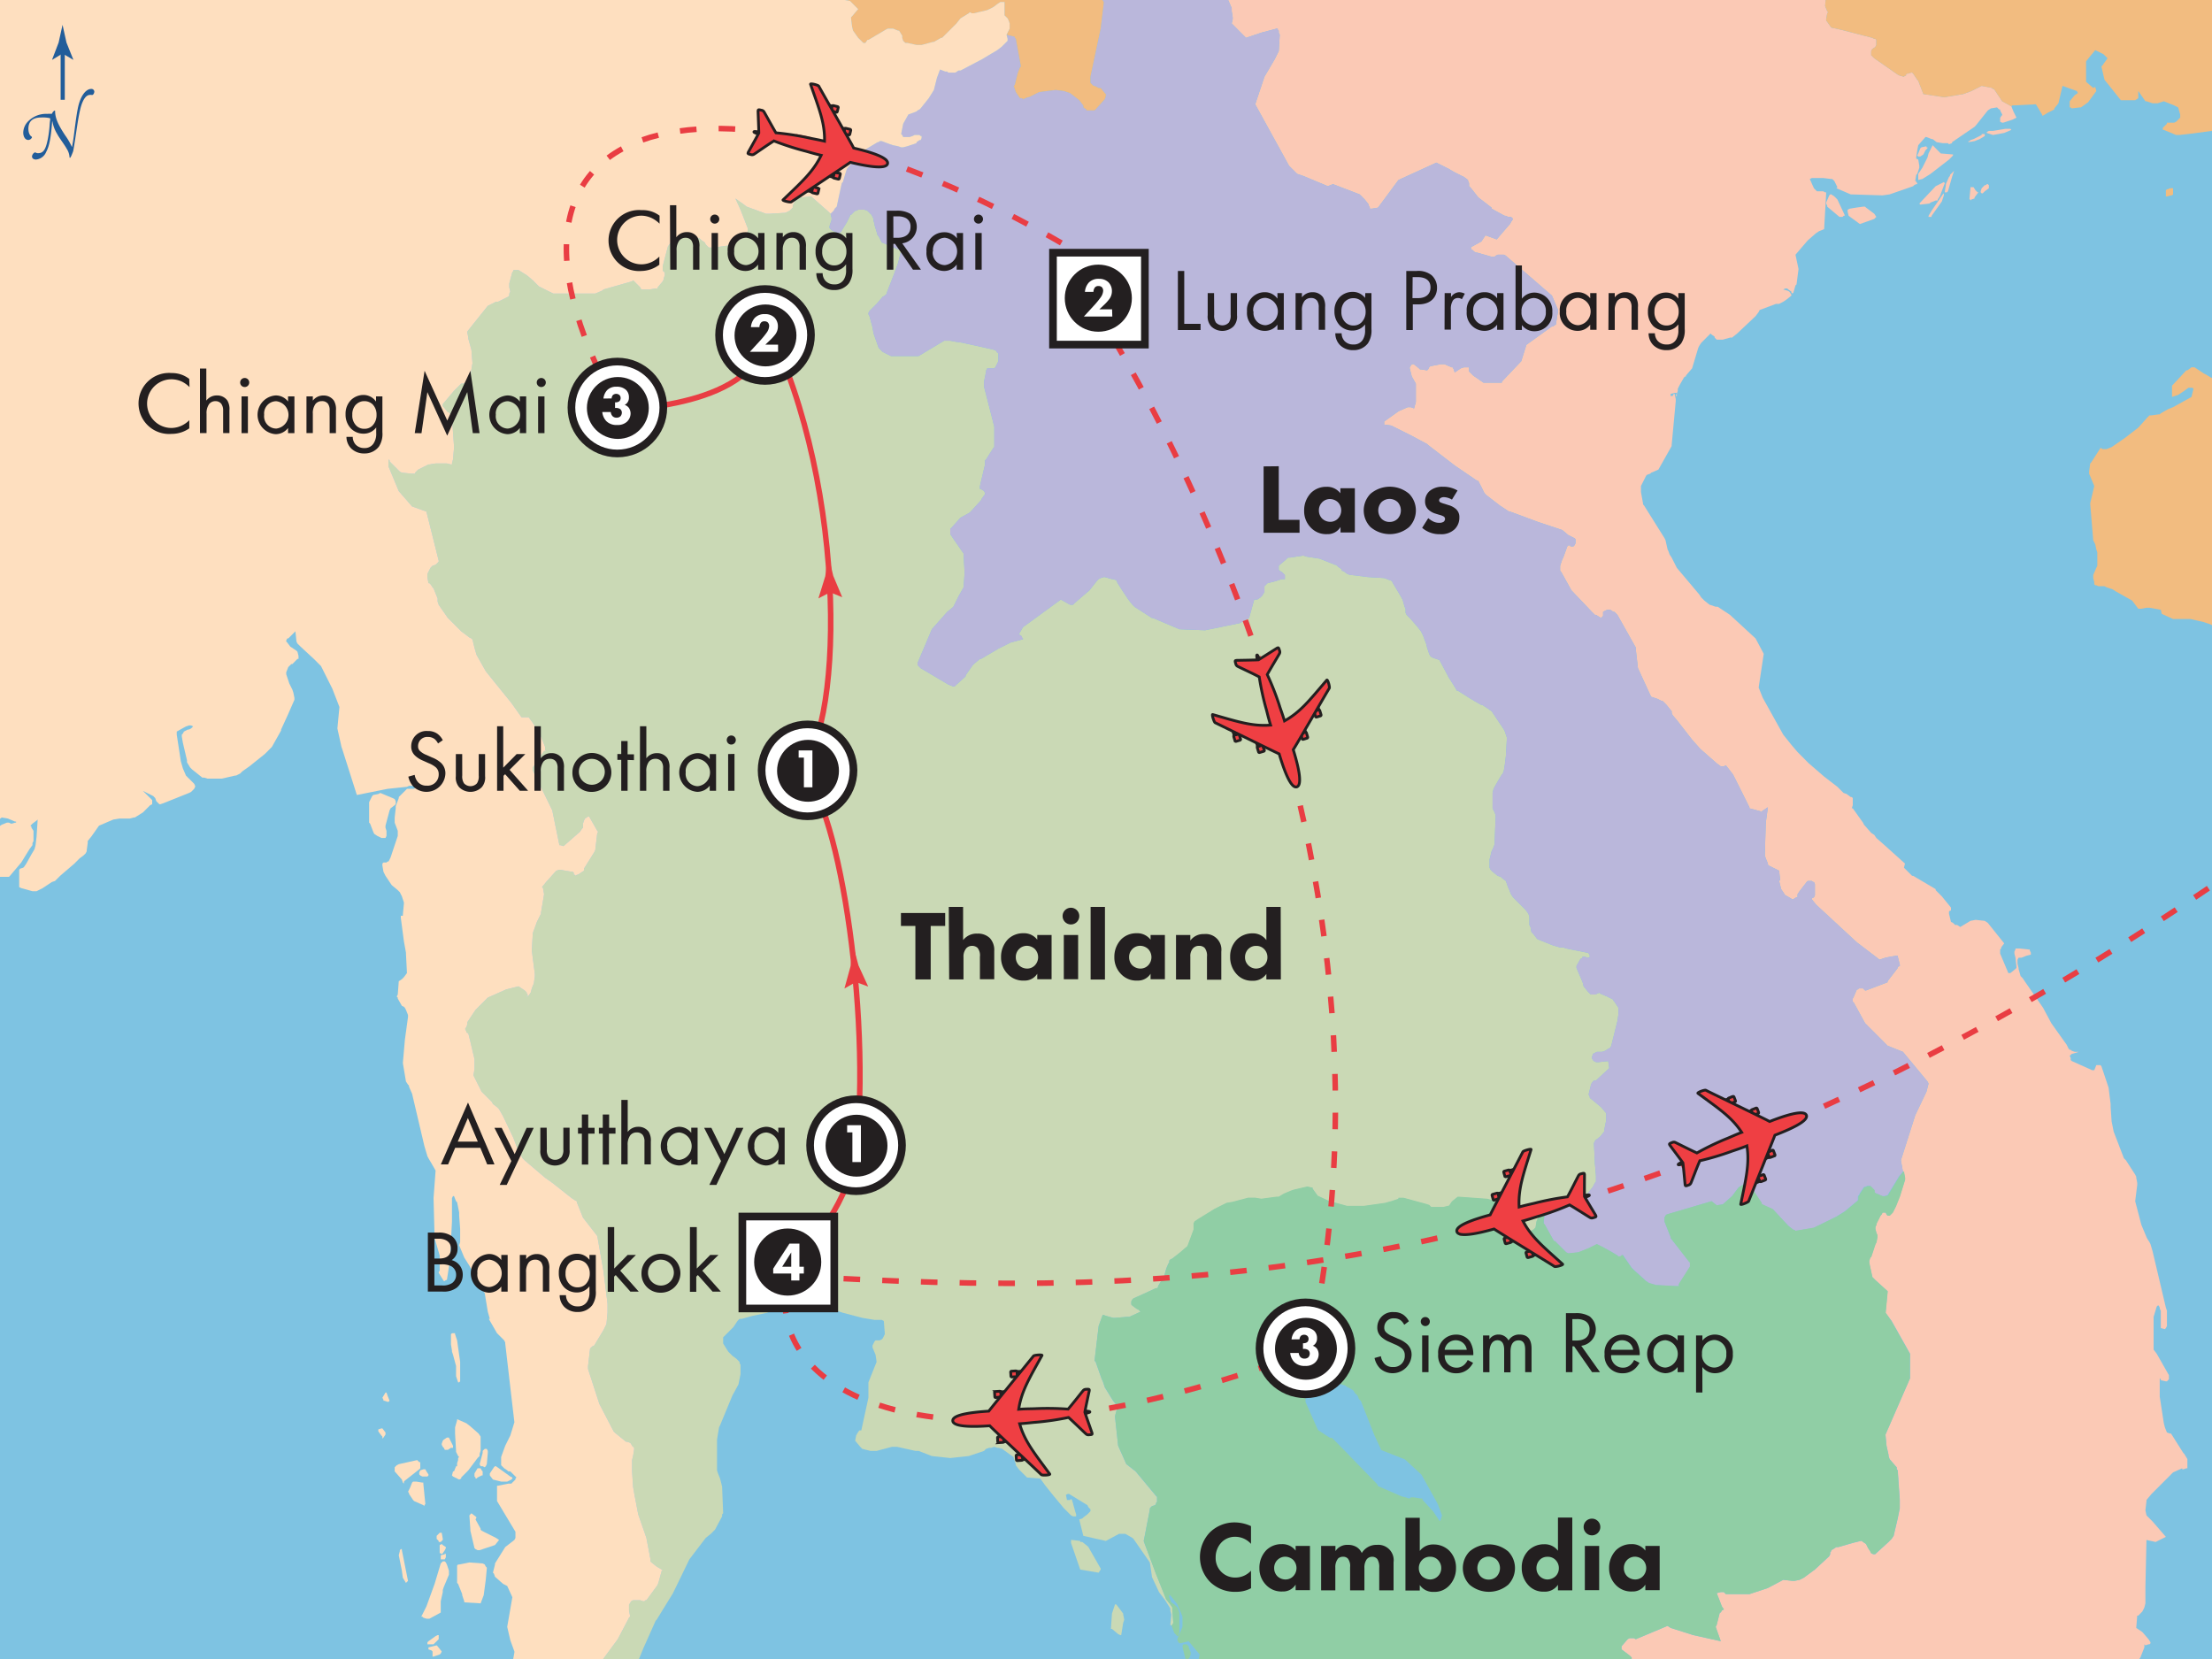 <svg xmlns="http://www.w3.org/2000/svg" xmlns:xlink="http://www.w3.org/1999/xlink" viewBox="0 0 400 300"><rect x="0" y="0" width="400" height="300" fill="#333333" stroke="none"/><defs><style>.a{fill:#e93d42;}.b,.p{fill:#fff;}.b,.f{stroke:#231f20;stroke-width:0.5px;}.c{fill:#231f20;}.d,.e{fill:#225d9a;}.e{stroke:#225d9a;stroke-width:0.75px;}.f{fill:#ef3f43;}.g{fill:#7ec3e2;}.h{fill:#fbc9b5;}.i{fill:#cad9b5;}.j{fill:#bab7db;}.k{fill:#f2bc80;}.l{fill:#90cea5;}.m{fill:#fedfbf;}.n,.o{fill:none;stroke:#e93d43;}.n{stroke-dasharray:3 4;}</style><symbol id="a" viewBox="0 0 22.28 25.5"><path class="f" d="M7.72,9c0,.17-.08.31-.17.31H6.83c-.09,0-.17-.14-.16-.31v-.7a.17.17,0,0,1,.17-.17h.71a.17.17,0,0,1,.17.17Z"/><polygon class="f" points="7.56 10.4 6.79 10.39 6.8 9.26 7.58 9.27 7.56 10.4"/><path class="f" d="M4.25,12.15c0,.17-.08.31-.17.3H3.36c-.1,0-.17-.14-.16-.31v-.7a.17.17,0,0,1,.17-.16h.72a.16.16,0,0,1,.16.16Z"/><polygon class="f" points="4.09 13.59 3.32 13.58 3.33 12.44 4.11 12.46 4.09 13.59"/><path class="f" d="M14.89,9c0,.17.08.31.17.3h.71c.1,0,.17-.14.16-.31v-.7a.16.16,0,0,0-.17-.16H15a.15.15,0,0,0-.16.17Z"/><polygon class="f" points="15.04 10.4 15.82 10.39 15.8 9.26 15.03 9.27 15.04 10.4"/><path class="f" d="M18.36,12.15c0,.17.08.31.18.3h.71c.09,0,.16-.14.16-.31v-.7a.16.16,0,0,0-.17-.16h-.71a.17.17,0,0,0-.17.17Z"/><polygon class="f" points="18.51 13.59 19.29 13.58 19.27 12.44 18.5 12.46 18.51 13.59"/><path class="f" d="M11.14,25.1c.13,0,.16-.58.21-.86.45.11,2.83.78,3.6,1,.27.07.32,0,.31-.55a.65.65,0,0,0-.22-.57c-.48-.47-2.23-2-3.14-2.92a50,50,0,0,0,.47-5.82c0-.53.1-1.72.08-3.09,3.24.71,5.48,2.3,9.44,4.84.17.13.18-1.37,0-1.54-1.09-1-8.6-8-9.42-8.72,0-2.57-.12-6.61-1.32-6.61s-1.35,4-1.33,6.61C9,7.54,1.49,14.62.4,15.59c-.2.17-.19,1.67,0,1.54,4-2.55,6.19-4.14,9.43-4.84,0,1.36.09,2.56.08,3.09a49.85,49.85,0,0,0,.48,5.81c-.91.89-2.66,2.46-3.15,2.93a.65.65,0,0,0-.22.57c0,.5,0,.62.31.55.77-.21,3.15-.88,3.61-1C11,24.52,11,25.1,11.14,25.1Z"/></symbol><symbol id="e" viewBox="0 0 4.31 7.88"><polygon class="a" points="2.16 0 1.44 3.94 0 7.88 2.16 6.89 4.31 7.88 2.88 3.94 2.16 0"/></symbol><symbol id="h" viewBox="0 0 6.5 6.5"><rect class="b" x="0.25" y="0.25" width="6" height="6"/><circle class="c" cx="3.21" cy="3.22" r="2.19"/></symbol><symbol id="i" viewBox="0 0 6.5 6.5"><circle class="b" cx="3.25" cy="3.25" r="3"/><circle class="c" cx="3.28" cy="3.28" r="2.02"/></symbol><symbol id="o" viewBox="0 0 12.83 24.36"><path class="d" d="M5,16.1c.09,0,.13,0,.17-.08a1.14,1.14,0,0,1,.42-.5c.08,0,.12,0,.12,0,0,1.28.46,2.42,1.85,4.51a11.57,11.57,0,0,1,1.16,2c0,.09,0,.08.06,0,.11-.49.26-1.42.37-2.33.53-4.26.76-5.19,1.07-6,.51-1.36,1.3-2.1,2-2.1a.52.52,0,0,1,.59.48.83.83,0,0,1-.2.51.3.3,0,0,1-.32.09.74.74,0,0,0-.28,0c-.59,0-1.25.62-1.73,2.52-.28,1.19-.4,1.9-.91,5.33-.11.73-.28,1.78-.34,2.1a2.54,2.54,0,0,1-.2.63c-.06.14-.15.39-.29.65s-.22.12-.22,0a3.08,3.08,0,0,0-.52-1.51c-.32-.62-1.38-2-1.73-2.69a6.3,6.3,0,0,1-.82-2.12c0-.16-.06-.16-.08,0-.23,3.18-.6,4.56-1.08,5.42a2.18,2.18,0,0,1-1.84,1.36c-.51,0-.82-.32-.68-.74a.94.94,0,0,1,.31-.45c.12-.09.23-.12.31-.08a.78.78,0,0,0,.45.12c1,0,1.41-.74,1.79-2.72a21.6,21.6,0,0,0,.29-2.29,10,10,0,0,1,.11-1.08c0-.17,0-.22-.09-.25a5.81,5.81,0,0,0-1.51-.12c-1.53,0-2.32.65-2.35,2,0,1.05.46,1.39.57,1.45a.18.18,0,0,1,0,.29.74.74,0,0,1-.57.33c-.65,0-.93-.71-.93-1.33a3,3,0,0,1,1-2.15,4.52,4.52,0,0,1,3.35-1.24A3.76,3.76,0,0,1,5,16.1Z"/><line class="e" x1="7.09" y1="13.56" x2="7.09" y2="5.02"/><path class="d" d="M7.06,5.19,5.18,6.33l0-.06L6.35,3.21,7.06,0l.71,3.21L9,6.27l0,.06Z"/></symbol></defs><title>18DThaiLaosAngkor17</title><polygon class="g" points="-2.6 303 -3 -2.33 402.6 -3 403 302.33 -2.6 303 -2.6 303"/><polygon class="h" points="222.17 0.17 222.73 1.47 222.73 2.02 222.91 3.13 222.91 3.5 222.73 4.24 225.32 6.84 228.09 5.91 230.87 5.17 231.05 5.17 231.05 5.35 231.24 5.54 231.24 5.91 231.42 6.28 231.24 9.24 230.5 10.72 228.65 13.87 226.98 18.86 233.09 29.96 233.27 30.15 234.38 31.26 234.57 31.44 235.68 31.82 240.12 33.67 241.04 33.3 245.86 35.15 246.6 35.89 246.78 36.07 247.52 37 247.52 37.18 247.71 37.55 247.71 37.74 247.89 37.74 248.08 37.74 249.19 37.55 252.89 32.55 259.36 29.59 259.73 29.41 261.95 30.52 262.88 31.07 264.36 31.82 264.73 32 265.47 32.55 265.47 32.74 265.65 33.11 265.65 33.67 265.84 33.85 266.02 34.04 267.32 35.7 269.73 37.55 269.73 37.74 271.76 38.85 272.13 39.03 272.31 39.03 272.69 39.22 273.24 39.22 273.43 39.4 273.61 39.59 273.24 40.14 273.06 40.51 272.87 40.7 270.65 43.29 268.62 42.55 267.88 43.66 266.21 44.58 266.02 44.58 266.02 44.95 266.02 45.14 266.21 45.14 266.58 45.51 266.95 45.69 267.14 45.69 269.73 46.43 269.91 46.43 270.28 46.43 270.47 46.25 270.83 46.06 271.95 46.06 272.31 46.25 272.5 46.43 280.64 53.46 281.75 56.06 281.75 56.24 281.38 58.46 281.38 58.65 280.83 59.02 280.64 59.02 276.02 62.35 275.09 65.31 271.58 69.01 271.58 69.19 269.54 69.19 268.25 69.19 266.39 67.9 265.65 67.16 265.65 66.97 265.65 66.42 265.47 66.42 265.1 66.42 264.73 66.42 264.17 66.6 263.06 67.34 262.88 66.79 262.69 66.42 262.51 66.42 261.21 65.86 261.03 65.86 260.47 65.86 258.62 66.23 258.44 66.42 258.25 66.79 258.07 66.97 256.96 66.79 256.77 66.79 256.59 66.6 255.66 65.86 255.48 65.86 255.29 65.86 254.92 66.42 254.92 66.6 255.29 68.08 256.03 69.38 256.03 72.71 255.66 74 255.66 73.82 255.11 73.63 254.92 73.63 254.55 73.63 252.89 74.37 250.3 76.22 250.3 76.41 250.3 76.59 250.3 76.78 251.59 76.96 255.29 78.81 258.07 80.3 258.25 80.48 263.06 84.18 267.14 86.96 267.32 86.96 267.5 87.33 267.88 88.06 268.25 88.81 268.43 89.17 268.8 89.55 271.2 91.4 272.87 92.51 273.06 92.51 278.05 94.36 282.49 95.84 283.6 96.76 284.71 97.32 284.9 97.5 284.9 98.06 284.9 98.24 284.71 98.61 284.53 98.8 284.34 98.8 284.16 98.8 283.97 98.8 283.97 98.61 283.79 98.61 283.6 98.61 283.42 98.8 282.68 100.83 282.49 101.2 282.12 102.31 282.12 102.87 282.12 103.24 282.31 103.42 284.16 106.75 287.86 110.64 288.23 111.01 288.41 111.19 288.6 111.19 289.52 111.75 289.71 111.57 289.89 111.38 289.89 110.83 289.89 110.64 290.26 110.45 290.63 110.27 291 110.27 291.19 110.27 291.75 110.64 291.93 110.64 292.48 111.19 295.81 117.12 295.81 117.49 296.19 120.82 298.4 125.63 298.59 126 299.7 126.37 300.44 126.74 300.63 126.74 300.81 126.92 301.18 127.29 301.37 127.48 302.1 128.4 302.29 128.59 302.29 128.96 302.47 129.33 303.4 130.44 305.99 133.77 307.47 135.43 308.95 136.73 310.43 138.03 311.17 138.58 311.36 138.58 311.54 138.58 311.73 138.58 312.1 138.4 313.39 140.06 314.69 142.65 316.35 145.98 316.35 146.17 318.39 146.72 318.57 146.91 318.57 146.72 319.69 145.98 319.31 148.76 319.13 154.68 319.31 155.23 319.69 156.16 319.69 156.34 319.87 156.53 321.72 157.45 321.9 159.12 321.72 159.31 322.09 160.78 322.46 161.34 322.83 161.9 323.2 162.08 324.13 162.63 324.31 162.63 324.5 162.45 324.87 162.26 325.05 162.26 325.05 161.71 325.42 161.16 326.71 159.49 326.9 159.31 327.27 159.31 327.64 159.31 327.82 159.49 328.01 159.49 328.19 159.86 328.19 160.41 328.19 160.78 328.19 161.9 328.01 162.26 327.64 162.45 327.64 162.63 328.38 163.56 335.78 170.41 339.67 173.37 339.85 173.55 340.96 173.18 341.89 173 343 172.81 343.18 172.81 343.18 173 343.55 174.48 343.55 174.66 343.18 174.85 343.18 175.03 341.33 177.44 341.33 177.62 337.45 179.1 337.26 179.1 336.89 178.73 336.71 178.73 336.33 178.73 336.15 178.73 335.96 178.92 335.78 178.92 335.23 180.21 335.04 180.58 335.04 180.77 335.04 180.96 335.04 181.14 335.23 181.32 337.26 185.02 339.85 187.61 341.33 189.1 344.11 190.21 348.55 195.57 348.74 195.94 348.36 197.42 346.33 201.68 343.74 209.82 344.11 211.86 344.29 211.86 344.29 212.04 344.48 212.97 344.48 213.34 343.55 216.29 342.81 218.15 342.26 219.25 342.07 219.44 341.89 219.63 341.7 219.81 341.52 219.81 341.33 219.81 341.15 219.63 340.96 219.25 340.78 219.25 340.41 219.25 340.22 219.63 340.04 219.81 339.3 221.29 339.3 221.47 339.11 221.84 339.11 222.22 339.3 222.96 339.48 223.33 339.48 223.7 339.3 224.62 339.11 224.99 338.56 226.66 338.37 227.21 338.19 227.4 338 227.95 338 228.14 338 228.32 338.56 230.91 338.74 231.1 339.11 231.47 341.33 233.5 340.96 237.39 342.07 238.87 345.4 244.79 345.4 249.23 340.96 259.41 341.15 261.44 341.52 263.11 341.52 263.3 341.7 263.85 342.81 265.14 343 265.33 343 265.7 343.18 265.88 343.55 271.25 343.55 272.73 343.18 274.58 342.44 277.73 342.07 278.28 341.7 278.65 341.52 278.84 339.3 280.87 339.11 281.06 338.93 281.06 338.74 281.06 338.37 280.87 338.19 280.5 337.82 279.95 337.45 279.21 336.89 278.84 336.71 278.65 336.52 278.65 335.04 279.02 332.45 279.76 332.08 279.76 331.52 280.13 331.16 280.32 331.16 280.5 330.97 280.69 330.97 281.06 330.79 281.43 328.19 283.83 326.16 285.31 325.79 285.5 325.42 285.69 324.5 285.87 324.13 285.87 322.46 285.69 319.69 287.16 316.35 288.27 312.84 288.27 312.1 288.27 311.91 288.09 311.73 287.9 311.36 287.9 311.17 287.9 310.43 288.09 310.8 289.01 311.36 290.49 311.73 291.05 311.36 291.23 311.17 291.6 310.99 291.6 310.43 293.82 310.25 294.19 311.17 296.79 306.18 295.68 302.1 294.38 301.55 294.01 295.81 296.42 295.45 296.23 295.07 296.23 294.7 296.23 294.34 296.42 293.22 297.71 293.22 297.9 293.22 298.26 294.7 299.38 294.89 299.56 295.07 299.75 295.07 299.93 295.44 302.51 383.58 302.36 383.89 301.04 385.56 301.6 385.74 301.6 387.04 299.75 387.77 297.9 387.77 297.34 387.96 297.53 388.52 297.34 388.7 297.34 388.88 297.16 388.88 296.97 388.52 296.42 387.4 295.12 386.3 294.38 386.48 292.16 386.67 292.16 387.22 291.6 387.4 291.42 387.59 291.05 387.77 290.68 387.96 289.94 387.96 289.2 387.96 286.98 388.15 278.47 389.81 278.84 391.66 277.91 389.26 275.14 388.15 274.03 387.96 273.1 388.15 271.44 388.15 271.25 389.07 270.14 389.26 269.96 392.96 266.25 394.62 265.51 394.62 265.7 394.81 265.7 395.36 265.51 395.55 265.51 395.55 265.33 395.55 264.77 395.55 264.4 395.55 263.85 394.99 262.92 394.81 262.74 392.59 259.23 392.4 259.23 391.85 259.04 391.48 258.11 391.29 257.37 390.55 252.56 390.55 249.23 390.74 249.42 390.74 249.6 391.66 249.79 391.85 249.79 392.03 249.6 392.21 249.42 392.21 248.68 390 244.79 389.44 244.05 389.44 238.13 390 236.28 390.18 236.09 390.37 236.09 390.55 236.46 390.55 236.65 390.74 237.02 390.74 237.94 390.74 239.06 390.74 239.98 390.74 240.16 391.48 240.35 391.66 240.16 391.85 239.79 391.85 239.61 391.85 237.02 391.66 236.46 389.26 226.29 388.88 224.99 388.7 224.62 388.33 224.06 388.15 223.7 387.22 221.47 386.11 217.22 386.48 214.26 386.48 213.89 386.3 212.97 386.3 212.78 386.11 212.41 384.44 209.82 384.07 209.45 382.22 204.64 381.85 202.79 381.67 200.2 381.67 199.64 381.3 196.68 380 192.8 379.82 192.61 379.08 192.61 378.71 193.53 378.34 193.53 374.64 191.87 374.45 191.69 374.45 191.31 374.27 190.94 374.45 190.76 374.64 190.58 375.93 190.21 375.19 190.21 374.64 190.02 374.45 189.83 374.27 189.83 374.08 189.65 373.71 188.91 371.86 186.32 370.94 185.02 369.46 182.25 366.13 177.44 365.76 176.88 365.39 176.51 365.02 175.22 365.02 175.03 364.83 174.29 364.83 173.55 365.02 173.18 365.2 173.18 365.39 173.18 365.57 173.18 366.49 172.81 367.24 172.63 367.24 172.44 367.24 172.26 367.05 171.89 367.05 171.7 366.87 171.7 365.2 171.52 365.02 171.52 364.46 171.52 364.46 171.7 364.27 172.07 364.27 172.44 364.46 173.18 364.64 174.85 364.64 175.03 364.46 175.22 363.54 175.96 363.17 175.96 361.69 172.44 361.69 172.07 361.69 171.7 361.87 171.52 361.87 171.33 362.42 170.59 359.46 166.89 358.91 166.52 357.24 166.34 356.32 166.52 354.47 167.63 353.92 167.26 353.54 167.26 353.17 166.89 352.8 166.71 352.44 165.23 352.44 165.04 352.44 164.85 352.62 164.67 352.8 164.67 352.8 164.12 351.14 162.08 350.03 160.97 350.03 160.78 345.96 158.38 345.77 158.38 344.29 156.9 344.48 156.16 340.78 152.83 339.3 151.53 338.93 150.98 338.37 150.61 337.07 149.13 336.89 148.76 335.04 146.17 334.85 146.17 335.04 145.61 335.04 144.69 335.04 144.32 334.85 144.13 334.67 144.13 333.93 143.58 333.38 143.39 333.19 143.21 332.26 142.28 329.86 140.43 327.08 138.03 325.98 136.92 325.05 135.99 323.94 134.69 322.46 132.84 318.76 126.18 318.02 124.33 318.94 118.23 317.46 115.45 312.84 111.19 310.62 109.72 310.25 109.72 309.14 109.35 308.21 108.61 307.65 108.05 307.28 107.5 303.22 102.68 302.29 100.83 301.92 100.28 301.73 99.72 301.55 99.35 301.18 97.69 301 97.32 297.29 91.4 297.11 91.21 297.11 91.03 296.74 88.99 296.74 87.88 297.67 86.03 297.85 85.85 298.4 85.66 298.59 85.48 299.89 84.92 302.29 80.66 302.29 80.48 303.03 72.52 303.03 72.15 302.85 71.41 302.85 71.23 302.66 71.23 302.47 71.6 302.29 71.6 302.1 71.6 302.1 71.41 302.1 71.23 302.85 71.04 303.03 71.04 303.22 71.04 303.03 71.6 303.22 71.6 303.22 71.23 303.4 70.67 303.4 70.3 303.77 69.56 304.51 68.27 304.7 68.08 304.88 68.08 304.88 67.9 305.99 66.6 307.1 62.9 307.28 62.53 307.65 61.98 309.32 60.31 309.51 60.5 310.06 60.87 310.06 61.05 310.25 61.24 310.43 61.42 311.54 61.42 312.84 61.05 313.21 61.05 314.13 60.31 317.46 57.17 318.02 56.43 318.2 56.06 321.16 54.95 321.72 54.95 322.46 54.57 323.01 54.2 323.94 53.46 323.94 53.28 323.57 52.73 323.2 52.54 322.46 52.35 322.83 52.17 323.01 52.17 323.2 52.17 323.38 52.35 323.94 52.73 323.94 52.91 324.13 53.09 324.31 52.91 324.68 51.61 324.87 51.43 325.23 48.65 324.68 46.06 326.9 43.47 328.38 42.18 328.94 41.81 329.86 41.44 330.23 34.96 330.23 34.78 330.04 34.78 329.68 34.59 328.94 34.59 328.56 34.59 328.38 34.41 328.19 34.22 328.01 34.04 327.27 32.37 327.64 32.19 329.68 32.19 331.16 32.37 331.34 32.37 331.71 32.74 332.26 33.85 332.08 34.04 334.67 35.15 340.41 35.33 341.7 35.15 345.96 33.67 346.14 33.48 346.51 33.3 346.7 33.3 346.7 33.11 346.51 32.93 346.51 32.74 346.33 32.74 346.51 31.63 346.7 31.44 347.07 30.34 347.07 30.15 347.07 29.96 346.88 28.86 346.51 28.67 346.51 28.48 346.7 27.19 346.88 26.26 348.18 24.78 348.36 24.78 349.29 25.15 349.48 25.15 350.21 25.71 351.32 25.89 352.25 25.89 352.44 26.08 352.99 25.89 352.99 25.71 357.06 22.93 357.24 22.75 359.46 19.97 360.02 19.6 361.13 19.42 361.5 19.79 361.69 19.79 361.69 19.97 362.06 20.71 362.06 20.9 361.87 20.9 361.87 21.08 361.69 21.27 361.69 21.82 361.69 22.01 362.06 22.19 362.24 22.19 363.91 21.64 364.64 21.27 364.09 20.16 363.72 19.23 362.06 18.31 360.57 16.09 360.39 16.09 360.21 15.9 358.35 15.53 356.5 16.46 355.02 17.01 351.69 17.57 351.51 17.57 347.81 17.01 346.88 14.61 346.7 14.42 345.96 13.31 345.77 13.13 345.59 13.13 345.03 13.31 344.85 13.31 344.66 13.5 344.66 13.68 344.48 13.68 344.29 13.87 343.55 13.68 343.18 13.5 338.93 10.54 338.56 10.17 338.37 9.98 338.37 9.8 338.37 9.43 338.37 9.24 338.56 8.87 339.11 8.5 339.3 8.13 339.3 7.95 339.3 7.76 339.3 7.39 339.3 7.21 339.11 7.02 338.93 7.02 338.56 6.84 332.82 5.35 331.16 4.99 330.23 3.69 330.23 3.5 330.42 2.4 330.6 2.21 330.42 2.02 330.04 1.1 330.23 -1.3 329.53 -2.88 220.19 -2.7 221.8 -0.56 222.17 0.17"/><polygon class="h" points="363.17 23.3 362.98 23.3 362.61 23.3 360.39 23.67 359.83 23.67 359.65 23.67 359.28 23.86 359.28 24.04 360.39 24.41 362.42 24.04 363.72 23.49 363.54 23.3 363.17 23.3"/><polygon class="h" points="358.91 24.41 358.91 24.23 358.73 24.23 358.54 24.23 358.35 24.23 358.35 24.41 357.99 24.6 356.88 25.15 356.32 25.34 356.13 25.52 355.95 25.52 355.95 25.71 357.06 25.52 357.99 25.15 358.91 24.6 358.91 24.41"/><polygon class="h" points="359.28 33.3 359.1 33.48 358.91 33.48 358.35 34.04 358.17 34.59 358.17 34.78 358.35 34.96 358.54 34.96 358.91 34.59 359.65 34.04 359.65 33.85 359.65 33.48 359.46 33.3 359.28 33.3"/><polygon class="h" points="357.24 34.41 356.88 33.85 356.69 33.85 356.5 33.85 356.32 33.85 356.32 34.04 356.13 36.07 356.32 36.07 356.32 36.26 356.5 36.07 357.06 35.89 357.06 35.7 357.61 34.96 357.8 34.78 357.61 34.78 357.24 34.41"/><polygon class="h" points="337.45 37.55 337.26 37.37 336.89 37.37 335.6 37.55 334.48 37.74 334.11 37.92 334.11 38.29 334.3 39.03 336.33 40.51 338.93 39.59 339.11 39.4 339.3 39.22 338.93 38.66 337.45 37.55"/><polygon class="h" points="347.25 28.3 347.81 27.93 348.18 27.19 348.36 27 348.55 26.82 348.55 26.64 348.36 26.64 348.36 26.45 347.44 26.64 347.25 26.82 346.88 27.75 346.7 28.11 346.88 28.3 347.07 28.3 347.25 28.3"/><polygon class="h" points="332.08 35.89 331.71 35.52 331.16 35.15 330.97 35.15 330.79 35.33 330.23 36.63 330.23 36.81 330.42 37.18 330.42 37.37 332.63 39.22 333.19 39.22 333.38 39.03 333.56 39.03 333.56 38.85 332.26 36.07 332.08 35.89"/><polygon class="h" points="349.1 31.44 352.44 28.86 352.99 28.3 353.17 28.11 353.17 27.93 350.95 27.75 349.48 26.26 348.74 27.75 348.55 28.48 347.62 30.34 346.88 31.44 346.88 31.63 346.88 32.37 346.88 32.55 347.62 32.37 349.1 31.44"/><polygon class="h" points="349.29 38.11 348.74 39.03 348.74 39.22 348.92 39.22 349.1 39.22 349.29 39.22 349.29 39.03 351.14 36.44 351.51 35.33 351.51 35.15 351.51 34.96 351.32 35.15 349.29 38.11"/><polygon class="h" points="352.62 31.82 352.44 32 351.88 33.3 351.88 33.48 351.69 34.59 351.69 34.78 351.88 34.78 352.06 34.78 352.25 34.59 352.99 32 353.36 30.89 352.62 31.63 352.62 31.82"/><polygon class="h" points="349.1 36.63 350.03 36.26 350.4 36.26 350.4 36.07 350.77 35.52 351.69 33.11 351.51 32.93 350.77 33.3 350.03 33.67 347.07 36.81 347.25 37 348.92 36.81 349.1 36.63"/><polygon class="i" points="118.56 293.08 118.74 292.9 121.7 288.09 124.66 281.98 127.62 278.1 128.55 277.36 129.1 276.8 129.29 276.62 130.58 274.21 130.58 273.84 130.77 273.65 130.58 268.84 130.4 268.1 130.21 267.37 129.84 266.44 129.66 265.88 129.66 261.26 129.66 260.33 129.84 259.23 130.03 258.11 130.21 257.74 132.43 252.38 133.54 250.34 133.91 248.49 133.91 246.82 133.73 246.45 133.73 246.27 133.36 245.9 133.17 245.71 132.43 245.16 132.06 244.79 131.69 244.42 130.77 242.94 130.77 242.38 130.77 241.83 132.62 239.98 133.36 238.87 133.54 238.68 133.73 238.5 134.1 238.5 136.13 237.94 138.72 237.39 139.46 237.02 139.83 236.83 140.02 236.28 141.13 237.02 141.31 237.2 141.68 237.2 144.46 237.2 145.57 237.02 145.94 237.02 147.23 236.83 148.16 236.83 148.71 236.46 148.9 236.28 148.71 235.54 148.71 235.35 148.71 235.17 148.9 234.8 149.09 234.06 148.9 235.35 148.9 235.54 150.01 236.28 150.57 236.83 150.75 236.83 152.42 237.39 155.93 238.31 158.15 238.68 158.89 238.68 159.45 238.68 159.82 238.87 160 241.09 160 241.27 159.82 241.64 159.63 242.01 159.45 242.2 159.08 242.38 158.33 242.38 158.15 242.57 157.78 243.31 157.78 243.68 158.33 244.98 158.52 246.27 157.04 249.97 157.04 252.75 155.75 258.67 155.56 258.67 155.38 258.67 155.01 259.23 154.82 259.59 154.64 260.52 155.56 261.63 155.93 262 157.41 262.37 158.52 262.37 161.3 261.63 161.67 261.63 162.22 261.63 165.55 262.37 166.11 262.37 168.51 263.3 171.84 263.66 175.18 263.3 177.95 262.37 178.13 262.18 178.32 262 178.88 261.81 179.24 261.81 179.8 261.63 180.35 261.81 180.54 261.81 181.28 262 181.47 262.18 182.76 263.11 183.31 263.48 183.31 263.66 183.5 264.22 183.69 264.77 183.69 264.96 184.24 265.7 185.72 267.18 188.12 267.37 189.05 268.66 190.53 270.51 192.38 272.73 192.75 273.1 193.12 273.47 193.68 274.03 194.05 274.21 194.42 274.21 194.6 274.21 194.6 274.03 194.6 273.84 194.42 273.28 193.86 271.25 193.68 271.06 193.5 271.25 193.12 271.25 192.94 271.25 192.75 270.32 193.12 270.14 193.31 270.14 196.64 272.18 196.82 272.55 197.19 272.92 197.19 273.1 197.19 273.28 196.64 273.84 195.9 274.4 195.72 274.58 195.16 274.77 195.9 277.73 199.97 278.65 202.37 277.36 203.48 277.36 204.78 278.1 204.97 278.28 207.93 282.54 208.29 284.94 208.29 285.13 209.59 287.9 210.7 289.38 211.63 290.86 211.63 291.23 211.81 291.97 211.63 293.82 211.86 293.96 212 293.82 212.18 293.45 212 291.23 212 290.86 212 290.68 211.63 290.12 210.88 289.2 209.03 284.57 207 279.21 206.81 278.65 207 277.73 207.93 272.92 207.93 272.73 208.11 272.55 208.29 272.36 208.85 272.18 209.03 271.99 209.03 271.81 209.22 271.62 209.22 271.44 209.22 271.06 209.22 270.88 209.22 270.69 209.03 270.51 205.34 266.07 203.67 264.77 202.19 261.44 201.63 256.26 201.63 256.08 201.82 255.34 202 254.78 202 254.23 201.26 253.3 199.78 250.9 199.41 249.79 199.23 249.42 198.12 246.27 197.93 246.08 198.12 244.42 198.67 239.79 199.41 237.76 199.97 237.94 201.26 238.31 201.63 238.31 203.85 238.13 204.04 238.13 204.22 238.13 206.26 237.2 205.89 236.83 205.52 236.65 204.78 236.09 204.59 235.91 204.59 235.72 204.59 235.35 204.78 234.98 204.97 234.8 206.63 234.06 209.03 232.95 209.22 232.95 209.4 232.76 209.4 232.58 210.52 230.73 210.88 229.43 211.26 228.51 211.44 228.32 211.44 227.95 211.63 227.77 212 227.58 213.48 226.47 214.77 225.36 215.88 222.4 215.88 222.22 215.88 221.84 215.88 221.47 215.88 221.29 216.06 220.92 216.62 220.55 219.58 218.7 220.69 218.15 221.8 217.59 222.91 217.4 225.69 216.66 226.61 216.66 226.98 216.66 228.09 216.85 230.87 216.48 231.24 216.48 232.16 215.93 233.46 215.37 234.01 215.19 236.42 214.63 237.16 214.81 237.35 214.81 237.35 215 238.27 216.29 240.3 217.22 243.64 218.15 243.82 218.15 246.6 218.15 250.48 217.59 251.78 217.22 252.89 216.85 252.89 216.66 253.07 216.66 253.63 216.66 253.81 216.66 257.88 217.78 258.44 217.96 258.81 218.33 258.99 218.33 261.03 218.33 261.77 218.15 261.95 218.15 262.14 217.96 262.51 217.4 262.69 217.22 263.62 216.48 263.8 216.48 268.99 216.85 273.24 218.15 273.61 218.33 273.61 218.51 273.61 219.63 273.43 219.81 273.43 220.37 273.61 220.92 274.35 222.22 274.54 222.4 274.91 222.77 275.28 222.96 275.46 222.96 275.83 222.96 276.57 222.77 277.31 222.4 277.5 222.22 277.68 222.03 277.87 220.92 278.42 219.63 278.61 219.44 278.98 219.44 279.35 219.44 279.72 219.63 281.75 218.88 285.82 217.4 288.04 214.63 288.41 213.89 288.6 213.7 288.6 213.34 288.6 212.59 288.41 210.38 288.23 206.67 288.41 206.49 288.41 206.3 288.6 206.12 289.34 205.56 290.08 204.64 290.08 204.45 290.45 202.6 290.45 201.31 289.52 200.2 287.49 198.53 287.49 198.35 287.3 197.98 287.3 197.79 287.67 196.31 287.67 196.13 288.04 195.57 288.23 195.39 288.41 195.39 288.6 195.39 291 193.17 290.82 191.87 289.15 192.06 288.6 192.06 288.23 191.87 288.04 191.69 287.86 191.31 287.86 191.13 288.04 190.76 288.04 190.58 288.41 190.39 288.78 190.21 289.71 190.21 290.26 190.02 290.82 189.65 291.19 189.46 291.37 189.1 292.48 184.65 292.67 183.36 292.67 183.18 292.67 182.8 292.67 182.25 291.93 181.14 291.75 180.96 291.75 180.77 290.63 180.21 289.34 179.66 289.15 179.47 288.97 179.66 288.78 179.66 288.6 179.84 288.23 179.84 287.67 179.84 287.49 179.66 287.12 179.29 286.38 178.36 286.19 177.62 285.08 175.03 285.08 174.66 285.82 173.37 286.01 173.37 286.19 173 286.38 173 286.56 173 287.12 173.18 287.3 173.18 287.49 173 287.49 172.81 287.3 172.44 287.12 172.26 286.93 172.26 284.16 171.7 283.23 171.52 282.68 171.33 282.12 171.33 280.83 170.96 278.05 169.85 277.87 169.67 277.31 168.93 277.13 168.74 276.94 168.56 276.76 167.63 276.57 167.26 276.57 167.07 276.57 166.15 276.57 165.78 276.39 165.23 275.83 164.48 274.54 163.19 273.8 162.45 273.61 162.26 273.24 161.71 272.87 160.78 272.69 160.41 272.5 159.86 272.31 159.31 271.58 158.75 271.39 158.56 270.83 158.38 269.91 157.64 269.54 157.27 269.36 156.9 269.36 156.71 269.36 155.97 269.36 155.42 269.73 153.94 270.09 153.2 270.28 152.65 270.28 152.27 270.47 147.46 270.28 146.91 269.91 146.17 269.91 144.13 269.91 143.39 270.09 142.65 270.28 142.28 271.02 140.99 271.58 140.06 271.76 139.88 271.95 139.32 272.13 138.21 272.31 136.73 272.5 133.4 272.31 132.84 272.13 132.29 271.95 131.92 270.09 129.14 269.73 128.59 269.36 128.4 269.36 128.22 269.17 128.22 268.06 127.48 267.88 127.48 266.58 126.74 265.65 126.18 263.62 124.89 263.43 124.89 263.25 124.52 262.32 123.04 261.95 122.48 261.77 122.11 260.29 119.34 259.18 118.97 258.81 118.78 258.62 118.6 258.44 118.23 258.07 117.12 257.88 116.38 257.33 114.9 257.14 114.53 256.96 114.16 256.22 113.23 255.11 111.94 254.37 111.19 254.18 110.83 254.18 110.08 254 109.72 253.63 108.42 252.89 107.13 251.78 105.28 251.78 105.09 250.3 104.53 247.34 104.35 244.38 103.98 244.19 103.98 243.64 103.79 242.9 103.24 242.71 103.24 242.53 102.87 241.97 102.5 241.79 102.31 241.6 102.13 241.41 102.13 238.64 101.02 236.23 100.65 235.68 100.46 233.27 100.83 232.9 100.83 232.53 101.2 231.42 102.13 231.24 102.31 231.24 102.5 231.24 102.68 231.24 103.05 231.42 103.24 231.79 103.42 231.98 103.61 232.16 103.79 232.35 103.98 232.35 104.16 232.35 104.35 232.35 104.53 232.35 104.72 232.16 104.72 231.79 104.72 230.68 105.09 229.2 105.46 228.83 105.83 228.65 106.01 228.65 107.13 228.46 107.31 228.28 107.68 227.91 108.05 227.35 108.42 227.17 108.42 226.8 108.42 225.87 111.75 224.21 112.68 217.91 113.97 213.29 113.79 208.48 111.75 208.29 111.75 205.15 109.72 204.97 109.53 204.78 109.35 204.04 108.42 202.93 106.75 202 105.28 202 105.09 201.82 104.9 201.26 104.72 201.08 104.72 199.78 104.35 199.6 104.35 199.04 104.53 198.67 104.72 198.31 105.09 197.01 106.75 194.42 108.97 194.23 109.16 194.05 109.35 193.5 109.35 191.83 108.42 184.98 113.42 184.24 114.71 184.8 115.08 184.8 115.27 184.98 115.45 184.98 115.64 184.8 115.64 182.76 116.19 180.54 117.3 177.4 119.15 177.21 119.15 176.1 120.08 175.91 120.26 174.62 122.11 174.62 122.3 172.58 124.15 172.4 124.15 171.47 123.78 166.48 120.82 166.29 120.63 166.11 120.45 165.93 120.26 165.93 119.89 168.51 113.79 171.29 110.64 172.21 109.9 172.4 109.72 173.32 107.86 174.25 106.2 174.43 103.61 174.25 100.09 172.58 97.69 171.84 96.58 171.84 96.21 171.84 95.84 171.84 95.65 172.03 95.47 173.69 93.62 175.36 92.69 175.54 92.51 177.4 90.47 177.58 90.1 178.13 89.36 178.13 89.17 177.95 88.81 177.4 88.44 177.21 88.44 177.21 88.25 177.21 87.88 178.13 83.99 178.13 83.25 178.32 83.07 179.62 81.03 179.8 80.85 179.8 77.15 177.95 69.93 177.95 69.75 177.95 69.01 178.32 67.16 178.32 66.97 178.5 66.79 178.5 66.6 178.69 66.6 179.06 66.6 179.62 66.6 179.8 66.6 179.99 66.42 180.54 65.31 180.54 65.12 180.54 64.01 180.54 63.83 180.35 63.83 180.17 63.46 179.8 63.27 179.06 63.09 174.06 61.98 172.77 61.79 171.84 61.61 170.74 61.61 169.81 62.16 166.11 64.38 161.3 64.38 161.11 64.38 159.63 63.64 159.26 63.27 158.89 62.9 157.97 60.31 157.78 59.2 157.23 57.17 157.04 56.8 157.04 56.61 157.23 56.24 157.41 56.06 157.6 55.87 158.52 54.95 159.63 53.65 160 53.46 160.19 53.28 160.37 53.09 160.37 52.91 161.67 49.58 162.41 47.54 162.96 45.32 159.45 43.84 158.89 42.73 158.71 42.55 158.15 40.7 158.15 40.51 157.97 39.96 157.97 39.59 157.6 38.85 157.04 38.29 156.86 38.11 156.3 37.92 155.75 37.92 155.19 37.92 154.82 38.11 154.64 38.11 153.9 38.85 153.71 38.85 153.71 39.03 153.16 40.14 152.04 41.99 151.86 41.99 151.68 42.18 150.75 41.81 150.38 41.62 150.19 41.44 150.01 41.25 150.01 41.07 150.01 40.88 150.38 39.77 150.38 39.59 150.38 39.4 150.19 38.66 149.82 38.29 146.68 35.52 145.01 35.7 144.65 35.7 144.09 35.89 143.72 36.44 143.35 37.18 143.35 37.55 143.16 37.74 142.98 37.92 142.79 38.11 142.43 38.29 142.05 38.48 139.09 38.66 138.72 38.66 138.54 38.66 135.02 37.37 134.28 36.81 133.73 36.44 132.99 35.89 133.91 37.92 135.21 41.25 135.21 41.44 135.21 41.81 134.65 42.92 132.25 44.21 132.06 44.4 131.69 44.4 129.1 44.77 128.55 44.77 128.18 44.77 127.81 44.4 127.62 44.21 127.44 43.84 126.88 43.47 126.51 43.1 125.03 42.73 124.48 42.55 124.11 42.73 122.26 43.1 121.89 43.29 121.7 43.29 120.78 44.58 119.85 48.1 119.85 49.02 120.03 49.02 120.22 49.39 120.22 49.76 120.03 50.32 120.03 50.5 119.85 50.87 118.92 51.98 118.92 52.17 118.74 52.17 118.56 52.17 117.44 52.35 115.97 52.35 115.78 51.98 114.67 50.87 114.48 50.69 114.3 50.87 109.12 52.35 108.94 52.54 107.64 53.09 100.05 53.09 97.46 51.8 96.35 50.69 95.24 49.76 93.76 48.84 93.21 48.84 93.02 48.84 92.83 48.84 92.83 49.02 92.65 49.21 92.1 51.24 92.1 51.61 92.1 51.98 92.28 52.73 92.1 53.09 92.1 53.46 91.91 53.65 90.06 54.57 89.69 54.57 88.21 55.31 84.51 59.94 84.51 60.13 84.69 61.05 84.69 61.24 85.25 63.27 85.44 65.68 85.25 66.79 85.06 67.9 84.88 68.82 83.77 69.38 83.4 69.38 83.21 69.56 82.1 70.67 80.07 73.08 80.07 73.45 80.25 73.63 80.99 74.56 81.18 74.56 81.73 75.3 81.73 75.48 82.1 80.66 82.1 81.03 81.92 83.07 81.73 83.81 81.73 83.99 81.55 83.99 80.81 83.81 78.77 83.81 77.66 83.99 77.48 83.99 75.63 84.92 75.44 85.1 75.07 85.48 75.07 85.66 74.89 85.66 74.7 85.66 74.52 85.66 72.67 85.48 72.3 85.29 70.45 83.44 70.45 83.25 70.26 83.07 70.26 84.36 72.11 88.81 74.52 91.58 77.11 92.51 79.33 101.39 79.33 101.57 78.96 101.94 78.77 102.13 78.22 102.31 78.03 102.5 77.85 102.68 77.29 103.79 77.29 104.35 77.48 105.46 77.66 105.46 77.85 105.64 78.22 106.2 78.4 106.39 79.14 108.23 79.14 108.42 79.14 108.61 79.14 108.79 79.33 109.35 79.7 109.9 80.99 111.75 81.18 111.94 83.4 114.16 84.88 115.27 85.25 115.45 85.44 115.64 85.8 117.12 86.17 118.41 87.84 121.37 89.32 123.22 92.47 127.11 94.31 129.7 95.61 129.7 96.54 130.99 97.83 133.21 98.57 135.06 98.57 135.62 98.76 135.81 98.39 135.81 96.91 138.03 96.35 138.77 96.35 138.95 96.35 139.14 96.35 139.32 99.87 146.54 101.16 152.83 101.35 152.83 101.9 153.01 104.86 150.42 105.23 149.87 105.42 149.68 105.42 148.94 105.6 148.39 105.79 148.02 106.34 147.65 106.53 147.65 108.01 150.24 108.19 150.42 108.01 150.61 107.64 153.75 107.45 154.12 105.6 157.08 105.6 157.45 104.49 158.19 104.31 158.19 104.12 158.38 103.94 158.19 103.75 158.19 103.75 157.82 103.57 157.64 103.38 157.64 101.16 157.27 100.61 157.45 100.42 157.64 98.76 159.49 98.02 160.41 98.2 160.6 98.39 161.71 97.83 165.04 97.83 165.23 97.09 166.71 96.35 168.74 96.17 171.89 96.72 176.14 96.72 176.51 96.54 177.81 96.17 178.73 95.98 179.47 95.61 180.03 95.43 180.03 95.43 180.21 95.24 180.21 95.43 179.84 95.24 179.66 95.24 179.47 95.06 179.29 94.87 179.1 93.76 178.36 91.54 178.92 88.21 180.4 88.03 180.58 85.99 182.62 84.51 184.84 84.51 185.21 84.33 185.77 84.14 185.95 84.14 186.14 84.33 186.5 84.33 186.69 84.69 186.88 85.06 188.36 85.8 191.5 85.8 193.35 85.62 194.46 85.8 194.83 87.1 197.42 87.47 197.79 88.95 199.27 89.14 199.64 89.88 200.2 90.25 200.57 90.98 201.86 92.83 205.75 93.39 207.23 93.58 207.78 94.5 209.45 94.69 209.63 94.87 209.82 98.57 212.97 99.87 213.89 103.38 216.66 103.94 217.03 104.31 217.22 104.31 217.4 105.42 220.18 108.01 223.51 109.12 229.8 109.86 235.72 109.86 237.39 109.67 239.42 109.12 240.54 107.45 243.31 107.08 243.49 106.9 243.68 106.71 243.86 106.34 247.01 106.34 247.38 106.34 247.57 108.38 253.86 110.97 258.85 111.15 259.04 113.19 260.7 113.37 260.7 113.93 260.89 114.11 261.07 114.3 261.44 114.67 261.81 114.67 262 114.67 262.18 114.48 263.3 114.3 264.03 114.3 266.07 114.48 268.84 114.67 269.96 115.41 273.84 116.89 278.1 117.63 281.98 117.63 282.17 117.63 282.35 117.81 282.54 118.74 283.28 119.67 283.83 119.85 283.83 119.67 284.02 119.11 286.06 118.92 286.61 116.89 289.38 116.7 289.38 116.52 289.57 116.33 289.57 115.78 289.38 115.41 289.38 114.86 289.38 114.48 289.38 114.11 289.57 113.93 289.94 113.75 290.12 113.75 290.49 113.75 291.05 113.75 291.23 113.93 292.16 113.93 292.34 113.75 292.53 111.71 296.42 107.08 302.7 107 302.82 114.41 302.81 116.33 298.08 118.56 293.08"/><polygon class="i" points="203.11 291.79 202 290.31 201.82 290.12 201.63 290.12 201.08 291.79 200.89 294.56 201.08 294.56 202.19 295.49 202.56 295.68 202.75 295.68 203.11 293.45 203.3 292.9 203.11 291.97 203.11 291.79"/><polygon class="i" points="196.64 279.58 195.72 278.84 195.34 278.84 195.34 278.65 193.86 278.47 193.68 278.47 193.68 279.02 195.34 283.83 198.67 284.39 199.04 283.83 199.04 283.65 196.82 279.76 196.64 279.58"/><polygon class="j" points="199.6 0.54 199.04 5.17 197.19 13.87 197.19 14.79 197.19 14.98 197.75 15.53 197.93 15.53 198.67 15.9 199.04 15.9 199.78 16.83 199.97 17.01 199.97 17.38 199.78 17.94 198.12 19.79 197.93 19.97 197.75 19.97 196.45 19.97 196.45 19.79 195.9 19.42 195.9 19.05 195.72 18.86 195.16 18.12 193.5 16.83 192.38 16.46 190.9 16.27 187.94 16.64 186.09 17.57 185.91 17.57 184.98 17.94 184.8 17.75 184.43 17.75 183.69 16.64 183.31 15.53 183.5 15.35 184.06 13.13 184.43 12.2 184.61 12.02 183.69 7.02 183.5 6.84 183.5 6.65 182.02 6.28 182.21 7.02 182.21 7.21 182.21 7.39 181.09 8.5 180.35 9.06 177.58 10.72 177.21 10.91 173.69 12.76 173.32 12.76 172.77 13.13 172.03 13.13 171.47 13.13 171.29 12.94 170.92 12.94 169.99 12.57 169.44 14.05 168.88 16.27 167.96 17.75 166.48 19.6 166.29 19.79 165.93 19.97 165.74 20.16 164.26 20.71 163.33 22.38 162.96 24.23 163.15 24.41 163.33 24.78 163.71 24.78 163.89 24.78 164.44 24.78 165 24.6 165.37 24.41 165.93 24.41 166.29 24.41 166.48 24.6 166.66 24.6 166.66 24.78 166.66 24.97 166.48 25.34 166.29 25.34 165.74 25.71 165.74 25.89 164.07 26.45 163.33 26.64 162.96 26.64 162.41 26.45 161.49 26.26 160.93 26.08 159.45 25.52 159.08 25.52 158.89 25.71 158.71 25.71 155.93 27.37 155.56 27.75 154.45 29.04 154.26 29.23 153.16 30.52 152.97 31.07 152.42 32.93 152.23 33.11 151.86 34.78 151.31 37.37 150.94 37.74 150.75 38.11 150.19 38.66 150.38 39.4 150.38 39.59 150.38 39.77 150.01 40.88 150.01 41.07 150.01 41.25 150.19 41.44 150.38 41.62 150.75 41.81 151.68 42.18 151.86 41.99 152.04 41.99 153.16 40.14 153.71 39.03 153.71 38.85 153.9 38.85 154.64 38.11 154.82 38.11 155.19 37.92 155.75 37.92 156.3 37.92 156.86 38.11 157.04 38.29 157.6 38.85 157.97 39.59 157.97 39.96 158.15 40.51 158.15 40.7 158.71 42.55 158.89 42.73 159.45 43.84 162.96 45.32 162.41 47.54 161.67 49.58 160.37 52.91 160.37 53.09 160.19 53.28 160 53.46 159.63 53.65 158.52 54.95 157.6 55.87 157.41 56.06 157.23 56.24 157.04 56.61 157.04 56.8 157.23 57.17 157.78 59.2 157.97 60.31 158.89 62.9 159.26 63.27 159.63 63.64 161.11 64.38 161.3 64.38 166.11 64.38 169.81 62.16 170.74 61.61 171.84 61.61 172.77 61.79 174.06 61.98 179.06 63.09 179.8 63.27 180.17 63.46 180.35 63.83 180.54 63.83 180.54 64.01 180.54 65.12 180.54 65.31 179.99 66.42 179.8 66.6 179.62 66.6 179.06 66.6 178.69 66.6 178.5 66.6 178.5 66.79 178.32 66.97 178.32 67.16 177.95 69.01 177.95 69.75 177.95 69.93 179.8 77.15 179.8 80.85 179.62 81.03 178.32 83.07 178.13 83.25 178.13 83.99 177.21 87.88 177.21 88.25 177.21 88.44 177.4 88.44 177.95 88.81 178.13 89.17 178.13 89.36 177.58 90.1 177.4 90.47 175.54 92.51 175.36 92.69 173.69 93.62 172.03 95.47 171.84 95.65 171.84 95.84 171.84 96.21 171.84 96.58 172.58 97.69 174.25 100.09 174.43 103.61 174.25 106.2 173.32 107.86 172.4 109.72 172.21 109.9 171.29 110.64 168.51 113.79 165.93 119.89 165.93 120.26 166.11 120.45 166.29 120.63 166.48 120.82 171.47 123.78 172.4 124.15 172.58 124.15 174.62 122.3 174.62 122.11 175.91 120.26 176.1 120.08 177.21 119.15 177.4 119.15 180.54 117.3 182.76 116.19 184.8 115.64 184.98 115.64 184.98 115.45 184.8 115.27 184.8 115.08 184.24 114.71 184.98 113.42 191.83 108.42 193.5 109.35 194.05 109.35 194.23 109.16 194.42 108.97 197.01 106.75 198.31 105.09 198.67 104.72 199.04 104.53 199.6 104.35 199.78 104.35 201.08 104.72 201.26 104.72 201.82 104.9 202 105.09 202 105.28 202.93 106.75 204.04 108.42 204.78 109.35 204.97 109.53 205.15 109.72 208.29 111.75 208.48 111.75 213.29 113.79 217.91 113.97 224.21 112.68 225.87 111.75 226.8 108.42 227.17 108.42 227.35 108.42 227.91 108.05 228.28 107.68 228.46 107.31 228.65 107.13 228.65 106.01 228.83 105.83 229.2 105.46 230.68 105.09 231.79 104.72 232.16 104.72 232.35 104.72 232.35 104.53 232.35 104.35 232.35 104.16 232.35 103.98 232.16 103.79 231.98 103.61 231.79 103.42 231.42 103.24 231.24 103.05 231.24 102.68 231.24 102.5 231.24 102.31 231.42 102.13 232.53 101.2 232.9 100.83 233.27 100.83 235.68 100.46 236.23 100.65 238.64 101.02 241.41 102.13 241.6 102.13 241.79 102.31 241.97 102.5 242.53 102.87 242.71 103.24 242.9 103.24 243.64 103.79 244.19 103.98 244.38 103.98 247.34 104.35 250.3 104.53 251.78 105.09 251.78 105.28 252.89 107.13 253.63 108.42 254 109.72 254.18 110.08 254.18 110.83 254.37 111.19 255.11 111.94 256.22 113.23 256.96 114.16 257.14 114.53 257.33 114.9 257.88 116.38 258.07 117.12 258.44 118.23 258.62 118.6 258.81 118.78 259.18 118.97 260.29 119.34 261.77 122.11 261.95 122.48 262.32 123.04 263.25 124.52 263.43 124.89 263.62 124.89 265.65 126.18 266.58 126.74 267.88 127.48 268.06 127.48 269.17 128.22 269.36 128.22 269.36 128.4 269.73 128.59 270.09 129.14 271.95 131.92 272.13 132.29 272.31 132.84 272.5 133.4 272.31 136.73 272.13 138.21 271.95 139.32 271.76 139.88 271.58 140.06 271.02 140.99 270.28 142.28 270.09 142.65 269.91 143.39 269.91 144.13 269.91 146.17 270.28 146.91 270.47 147.46 270.28 152.27 270.28 152.65 270.09 153.2 269.73 153.94 269.36 155.42 269.36 155.97 269.36 156.71 269.36 156.9 269.54 157.27 269.91 157.64 270.83 158.38 271.39 158.56 271.58 158.75 272.31 159.31 272.5 159.86 272.69 160.41 272.87 160.78 273.24 161.71 273.61 162.26 273.8 162.45 274.54 163.19 275.83 164.48 276.39 165.23 276.57 165.78 276.57 166.15 276.57 167.07 276.57 167.26 276.76 167.63 276.94 168.56 277.13 168.74 277.31 168.93 277.87 169.67 278.05 169.85 280.83 170.96 282.12 171.33 282.68 171.33 283.23 171.52 284.16 171.7 286.93 172.26 287.12 172.26 287.3 172.44 287.49 172.81 287.49 173 287.3 173.18 287.12 173.18 286.56 173 286.38 173 286.19 173 286.01 173.37 285.82 173.37 285.08 174.66 285.08 175.03 286.19 177.62 286.38 178.36 287.12 179.29 287.49 179.66 287.67 179.84 288.23 179.84 288.6 179.84 288.78 179.66 288.97 179.66 289.15 179.47 289.34 179.66 290.63 180.21 291.75 180.77 291.75 180.96 291.93 181.14 292.67 182.25 292.67 182.8 292.67 183.18 292.67 183.36 292.48 184.65 291.37 189.1 291.19 189.46 290.82 189.65 290.26 190.02 289.71 190.21 288.78 190.21 288.41 190.39 288.04 190.58 288.04 190.76 287.86 191.13 287.86 191.31 288.04 191.69 288.23 191.87 288.6 192.06 289.15 192.06 290.82 191.87 291 193.17 288.6 195.39 288.41 195.39 288.23 195.39 288.04 195.57 287.67 196.13 287.67 196.31 287.3 197.79 287.3 197.98 287.49 198.35 287.49 198.53 289.52 200.2 290.45 201.31 290.45 202.6 290.08 204.45 290.08 204.64 289.34 205.56 288.6 206.12 288.41 206.3 288.41 206.49 288.23 206.67 288.41 210.38 288.6 212.59 288.6 213.34 288.6 213.7 288.41 213.89 288.04 214.63 285.82 217.4 281.75 218.88 279.72 219.63 279.35 219.44 279.16 220.92 279.16 221.11 279.16 221.29 279.35 221.47 281.01 224.44 281.2 224.44 283.05 226.29 283.23 226.47 283.6 226.66 283.79 226.66 285.45 226.47 287.3 225.73 288.78 224.99 289.89 225.55 291.56 226.47 292.48 227.03 292.67 227.21 292.85 227.21 293.04 227.21 293.22 227.03 293.41 227.03 293.41 226.84 295.07 229.25 295.45 229.62 297.67 231.65 298.22 232.03 299.51 232.39 303.03 232.58 303.22 232.58 303.4 232.58 303.59 232.58 303.59 232.21 305.62 229.06 305.62 228.69 305.62 228.51 305.62 228.32 305.44 228.14 304.14 226.47 302.1 223.88 302.1 223.7 301 220.92 301 220.74 301 220.37 301 220.18 301.18 219.81 301.37 219.63 309.51 217.22 310.43 217.96 311.54 217.78 313.21 216.29 314.32 214.81 314.5 214.63 315.8 213.89 316.17 213.89 316.35 213.89 316.91 215 318.57 217.59 318.57 217.78 320.61 218.7 323.38 221.66 324.31 222.4 324.5 222.4 324.68 222.59 328.01 222.03 332.08 220 333.56 219.07 335.78 217.22 335.96 217.03 335.96 216.85 335.96 216.48 335.96 216.29 336.15 216.11 336.33 215.74 337.07 214.63 337.26 214.63 337.63 214.44 337.82 214.44 338.19 214.44 338.56 214.81 338.74 215 338.93 215.19 338.93 215.37 338.93 215.56 339.11 215.74 340.41 216.29 340.59 216.29 340.78 216.29 341.33 216.11 343.37 212.78 344.11 211.86 343.74 209.82 346.33 201.68 348.36 197.42 348.74 195.94 348.55 195.57 344.11 190.21 341.33 189.1 339.85 187.61 337.26 185.02 335.23 181.32 335.04 181.14 335.04 180.96 335.04 180.77 335.04 180.58 335.23 180.21 335.78 178.92 335.96 178.92 336.15 178.73 336.33 178.73 336.71 178.73 336.89 178.73 337.26 179.1 337.45 179.1 341.33 177.62 341.33 177.44 343.18 175.03 343.18 174.85 343.55 174.66 343.55 174.48 343.18 173 343.18 172.81 343 172.81 341.89 173 340.96 173.18 339.85 173.55 339.67 173.37 335.78 170.41 328.38 163.56 327.64 162.63 327.64 162.45 328.01 162.26 328.19 161.9 328.19 160.78 328.19 160.41 328.19 159.86 328.01 159.49 327.82 159.49 327.64 159.31 327.27 159.31 326.9 159.31 326.71 159.49 325.42 161.16 325.05 161.71 325.05 162.26 324.87 162.26 324.5 162.45 324.31 162.63 324.13 162.63 323.2 162.08 322.83 161.9 322.46 161.34 322.09 160.78 321.72 159.31 321.9 159.12 321.72 157.45 319.87 156.53 319.69 156.34 319.69 156.16 319.31 155.23 319.13 154.68 319.31 148.76 319.69 145.98 318.57 146.72 318.57 146.91 318.39 146.72 316.35 146.17 316.35 145.98 314.69 142.65 313.39 140.06 312.1 138.4 311.73 138.58 311.54 138.58 311.36 138.58 311.17 138.58 310.43 138.03 308.95 136.73 307.47 135.43 305.99 133.77 303.4 130.44 302.47 129.33 302.29 128.96 302.29 128.59 302.1 128.4 301.37 127.48 301.18 127.29 300.81 126.92 300.63 126.74 300.44 126.74 299.7 126.37 298.59 126 298.4 125.63 296.19 120.82 295.81 117.49 295.81 117.12 292.48 111.19 291.93 110.64 291.75 110.64 291.19 110.27 291 110.27 290.63 110.27 290.26 110.45 289.89 110.64 289.89 110.83 289.89 111.38 289.71 111.57 289.52 111.75 288.6 111.19 288.41 111.19 288.23 111.01 287.86 110.64 284.16 106.75 282.31 103.42 282.12 103.24 282.12 102.87 282.12 102.31 282.49 101.2 282.68 100.83 283.42 98.8 283.6 98.61 283.79 98.61 283.97 98.61 283.97 98.8 284.16 98.8 284.34 98.8 284.53 98.8 284.71 98.61 284.9 98.24 284.9 98.06 284.9 97.5 284.71 97.32 283.6 96.76 282.49 95.84 278.05 94.36 273.06 92.51 272.87 92.51 271.2 91.4 268.8 89.55 268.43 89.17 268.25 88.81 267.88 88.06 267.5 87.33 267.32 86.96 267.14 86.96 263.06 84.18 258.25 80.48 258.07 80.3 255.29 78.81 251.59 76.96 250.3 76.78 250.3 76.59 250.3 76.41 250.3 76.22 252.89 74.37 254.55 73.63 254.92 73.63 255.11 73.63 255.66 73.82 255.66 74 256.03 72.71 256.03 69.38 255.29 68.08 254.92 66.6 254.92 66.42 255.29 65.86 255.48 65.86 255.66 65.86 256.59 66.6 256.77 66.79 256.96 66.79 258.07 66.97 258.25 66.79 258.44 66.42 258.62 66.23 260.47 65.86 261.03 65.86 261.21 65.86 262.51 66.42 262.69 66.42 262.88 66.79 263.06 67.34 264.17 66.6 264.73 66.42 265.1 66.42 265.47 66.42 265.65 66.42 265.65 66.97 265.65 67.16 266.39 67.9 268.25 69.19 269.54 69.19 271.58 69.19 271.58 69.01 275.09 65.31 276.02 62.35 280.64 59.02 280.83 59.02 281.38 58.65 281.38 58.46 281.75 56.24 281.75 56.06 280.64 53.46 272.5 46.43 272.31 46.25 271.95 46.06 270.83 46.06 270.47 46.25 270.28 46.43 269.91 46.43 269.73 46.43 267.14 45.69 266.95 45.69 266.58 45.51 266.21 45.14 266.02 45.14 266.02 44.95 266.02 44.58 266.21 44.58 267.88 43.66 268.62 42.55 270.65 43.29 272.87 40.7 273.06 40.51 273.24 40.14 273.61 39.59 273.43 39.4 273.24 39.22 272.69 39.22 272.31 39.03 272.13 39.03 271.76 38.85 269.73 37.74 269.73 37.55 267.32 35.7 266.02 34.04 265.84 33.85 265.65 33.67 265.65 33.11 265.47 32.74 265.47 32.55 264.73 32 264.36 31.82 262.88 31.07 261.95 30.52 259.73 29.41 259.36 29.59 252.89 32.55 249.19 37.55 248.08 37.74 247.89 37.74 247.71 37.74 247.71 37.55 247.52 37.18 247.52 37 246.78 36.07 246.6 35.89 245.86 35.15 241.04 33.3 240.12 33.67 235.68 31.82 234.57 31.44 234.38 31.26 233.27 30.15 233.09 29.96 226.98 18.86 228.65 13.87 230.5 10.72 231.24 9.24 231.42 6.28 231.24 5.91 231.24 5.54 231.05 5.35 231.05 5.17 230.87 5.17 228.09 5.91 225.32 6.84 222.73 4.24 222.91 3.5 222.91 3.13 222.73 2.02 222.73 1.47 222.17 0.17 221.8 -0.56 220.19 -2.7 197.59 -2.66 199.6 0.36 199.6 0.54"/><polygon class="k" points="150.94 -0.94 151.12 -0.75 151.31 -0.38 151.49 -0.38 151.68 -0.2 153.71 0.17 155.19 1.66 155.01 1.84 154.08 2.95 153.9 3.13 153.9 3.32 154.08 4.8 154.26 5.54 155.19 6.84 155.75 7.39 156.12 7.76 156.49 7.76 156.86 7.21 157.04 7.21 160.19 5.35 160.56 5.17 160.93 5.17 161.11 5.17 161.49 5.17 162.41 5.54 162.59 5.54 163.15 6.46 163.15 6.84 163.33 7.39 163.71 7.76 164.07 7.76 165.74 8.13 166.11 8.13 166.66 8.13 168.7 7.58 168.88 7.58 170.18 6.84 170.36 6.84 172.96 4.24 173.69 3.32 175.18 2.4 175.36 2.21 175.73 2.4 176.1 2.4 178.5 1.84 178.88 1.66 179.62 1.28 180.35 0.73 180.91 0.36 181.28 0.36 181.47 0.36 181.65 0.36 181.65 0.54 181.65 2.02 181.65 2.58 181.65 2.77 181.84 2.95 182.21 3.32 182.39 3.69 182.58 4.24 182.58 4.43 182.58 5.17 182.02 6.28 183.5 6.65 183.5 6.84 183.69 7.02 184.61 12.02 184.43 12.2 184.06 13.13 183.5 15.35 183.31 15.53 183.69 16.64 184.43 17.75 184.8 17.75 184.98 17.94 185.91 17.57 186.09 17.57 187.94 16.64 190.9 16.27 192.38 16.46 193.5 16.83 195.16 18.12 195.72 18.86 195.9 19.05 195.9 19.42 196.45 19.79 196.45 19.97 197.75 19.97 197.93 19.97 198.12 19.79 199.78 17.94 199.97 17.38 199.97 17.01 199.78 16.83 199.04 15.9 198.67 15.9 197.93 15.53 197.75 15.53 197.19 14.98 197.19 14.79 197.19 13.87 199.04 5.17 199.6 0.54 199.6 0.36 197.59 -2.66 150.51 -2.58 150.75 -1.49 150.94 -0.94"/><polygon class="k" points="330.04 1.1 330.42 2.02 330.6 2.21 330.42 2.4 330.23 3.5 330.23 3.69 331.16 4.99 332.82 5.35 338.56 6.84 338.93 7.02 339.11 7.02 339.3 7.21 339.3 7.39 339.3 7.76 339.3 7.95 339.3 8.13 339.11 8.5 338.56 8.87 338.37 9.24 338.37 9.43 338.37 9.8 338.37 9.98 338.56 10.17 338.93 10.54 343.18 13.5 343.55 13.68 344.29 13.87 344.48 13.68 344.66 13.68 344.66 13.5 344.85 13.31 345.03 13.31 345.59 13.13 345.77 13.13 345.96 13.31 346.7 14.42 346.88 14.61 347.81 17.01 351.51 17.57 351.69 17.57 355.02 17.01 356.5 16.46 358.35 15.53 360.21 15.9 360.39 16.09 360.57 16.09 362.06 18.31 363.72 19.23 363.91 19.05 364.27 19.05 368.16 18.86 369.27 20.71 369.27 20.9 369.46 20.9 370.38 20.34 371.49 19.79 371.49 19.6 372.23 18.68 372.97 15.53 375.56 16.46 375.75 16.83 375.19 17.2 374.27 18.31 374.27 18.49 374.27 19.23 374.27 19.42 374.45 19.42 374.64 19.6 376.12 19.42 376.3 19.42 377.6 18.49 379.08 16.46 378.89 15.72 378.52 15.9 377.23 14.79 377.23 11.09 377.97 10.17 378.89 9.06 380.37 9.8 380.93 10.35 381.11 10.54 380.19 11.83 380 12.02 380.56 14.42 383.52 18.12 386.11 18.12 386.67 17.75 386.67 16.46 387.96 18.31 388.15 18.31 389.26 18.68 389.63 18.68 389.81 18.68 390.18 18.68 391.29 18.31 393.14 19.05 393.88 19.42 394.25 20.71 394.25 21.08 394.25 21.27 394.06 21.45 393.88 21.64 393.51 22.01 393.14 22.19 392.77 22.19 392.59 22.19 392.4 22.19 392.03 22.19 391.85 22.19 391.85 22.38 391.29 22.93 391.11 23.12 391.11 23.3 391.11 23.49 391.29 23.49 393.51 24.41 394.06 24.41 395.73 24.23 401.28 23.49 401.84 23.3 402.63 23.04 402.62 17.8 402.58 17.75 402.58 17.57 402.62 17.51 402.6 -3 329.53 -2.88 330.23 -1.3 330.04 1.1"/><polygon class="k" points="399.8 68.27 398.88 67.71 398.51 67.53 396.84 66.42 396.65 66.42 396.29 66.42 395.55 66.97 395.36 66.97 392.77 69.75 392.77 69.93 392.77 70.3 392.77 71.78 393.88 71.41 394.99 70.67 395.73 70.12 396.47 70.12 396.65 70.3 396.29 71.78 392.96 73.63 392.03 74 390.74 74.74 390.55 74.93 390.37 74.93 389.07 75.11 388.88 75.11 388.7 75.11 388.33 75.48 386.67 77.33 384.26 79.19 381.85 80.85 380.93 81.22 380.56 81.22 380.37 81.22 380.19 81.22 380 81.03 379.82 81.03 378.15 83.63 377.97 83.81 377.78 85.29 377.78 85.66 378.71 87.88 377.97 91.03 378.52 97.69 378.89 98.43 379.08 99.35 379.26 99.91 379.26 101.2 379.26 101.39 379.26 102.31 379.08 102.68 378.52 103.98 378.52 104.53 378.71 105.28 378.71 105.64 378.89 105.83 379.08 105.83 379.45 106.01 380 106.01 380.56 106.01 380.93 106.2 381.49 106.39 382.04 106.57 382.6 106.94 385.56 108.61 386.67 110.08 387.22 110.08 388.15 109.9 388.7 109.9 390.74 110.27 390.92 111.01 392.96 111.94 394.81 111.94 395.73 111.94 396.1 111.94 398.51 112.49 399.06 112.68 399.62 112.86 402.21 114.16 402.75 114.7 402.69 68.5 401.1 68.82 399.8 68.27"/><polygon class="k" points="392.59 34.04 392.4 34.04 392.03 34.22 391.85 34.22 391.66 34.41 391.66 35.33 391.66 35.52 391.85 35.52 392.59 35.33 392.77 35.33 392.96 35.15 392.96 34.78 392.96 34.22 392.96 34.04 392.77 34.04 392.59 34.04"/><path class="l" d="M295.07,299.75l-.18-.19-.19-.19-1.48-1.11v-.56l1.11-1.29.37-.19h.74l.37.19,5.74-2.41.55.37,4.07,1.29,5,1.11-.92-2.59.19-.37.56-2.22h.18l.19-.37.37-.18-.37-.56L310.8,289l-.37-.92.74-.19h.56l.18.19.19.19h4.25l3.33-1.11,2.78-1.48,1.67.18h.37l.92-.18.37-.19.37-.18,2-1.48,2.59-2.41.19-.37v-.37l.19-.19v-.18l.37-.19.56-.37h.37L335,279l1.48-.37h.19l.19.18.56.37.37.74.37.55.18.37.37.18h.37l.19-.18,2.22-2,.18-.18.37-.37.37-.56.74-3.15.37-1.85v-1.48l-.37-5.36-.18-.19v-.37l-.18-.19-1.11-1.29-.18-.56v-.18l-.37-1.67-.19-2,4.44-10.17v-4.44l-3.33-5.92L341,237.39l.37-3.89-2.22-2-.37-.37-.18-.18-.56-2.59V228l.19-.56.18-.18.19-.56.55-1.67.19-.37.18-.93v-.37l-.18-.37-.19-.74v-.37l.19-.37v-.19l.74-1.48.18-.19.19-.37H341l.19.37.18.19h.37l.19-.19.19-.18.18-.19.56-1.11.74-1.85.92-3V213l-.18-.93v-.18h-.19l-.74.92-2,3.33-.55.18h-.37l-1.3-.55-.18-.18v-.37l-.19-.18-.18-.19-.37-.37h-.56l-.37.18h-.19l-.74,1.11-.18.37-.19.18V217l-.18.19-2.22,1.85-1.48.93L328,222l-3.33.56-.19-.18h-.18l-.93-.74-2.78-3-2-.92v-.19L316.91,215l-.55-1.11h-.55l-1.29.74-.19.18-1.11,1.48-1.67,1.48-1.11.18-.93-.74-8.14,2.4-.19.19-.19.37v.74l1.11,2.78v.18l2,2.59,1.29,1.66.19.18v.74l-2,3.14v.37H303l-3.52-.18-1.3-.37-.55-.37-2.22-2-.37-.37-1.67-2.41V227h-.18l-.18.19h-.37l-.19-.19-.93-.56-1.66-.93-1.11-.55-1.48.74-1.85.74-1.67.18h-.18l-.37-.18-.18-.19-1.85-1.85H281l-1.67-3-.18-.19v-.37l.18-1.48h-.74l-.19.18-.55,1.3-.18,1.11-.19.19-.18.18-.74.37-.74.18h-.56l-.37-.18-.37-.37-.18-.18-.74-1.3-.19-.55v-.55l.19-.19v-1.29l-.37-.19-4.26-1.3-5.18-.37h-.19l-.92.74-.18.18-.37.56-.18.18h-.18l-.74.19h-2.22l-.37-.37-.56-.18-4.07-1.11h-.92v.18l-1.11.37-1.29.37-3.89.55h-3l-3.33-.92-2-.93-.92-1.29v-.19h-.19l-.74-.18-2.41.56-.55.18-1.3.55-.92.55h-.37l-2.78.37-1.11-.18h-1.29l-2.78.74-1.11.19-1.11.55-1.11.56-3,1.85-.56.37-.19.37v1.11l-1.11,3-1.29,1.11L212,227.58l-.37.18-.18.19v.37l-.18.19-.37.92-.37,1.29-1.11,1.85v.19l-.18.18H209l-2.4,1.11-1.66.74-.19.19-.19.37v.56l.19.18.74.56.37.18.37.37-2,.93h-.37l-2.22.18h-.37l-1.29-.37-.56-.19-.74,2-.55,4.63-.19,1.66.19.19,1.11,3.15.19.37.37,1.11,1.48,2.4.74.93v.56l-.19.55-.19.74v.19l.56,5.18,1.48,3.33,1.67,1.29,3.7,4.44.19.18v.93l-.19.18V272l-.18.19-.56.18-.18.18-.18.19v.18l-.93,4.81-.19.92.19.56,2,5.37,1.85,4.62.74.92.37.56v.55l.19,2.22-.19.37-.14.13.51,1.35.56.56h.18l.18-.74V291.6l-.18-.55-.18-.37-.56-.56-.55-.37-.37-.92v-.37h.18l1.3,1.66.55,1.29.37.93v1.85l-.92,2.22v.18l.18.37.18.19h.19l1.48-.37,2,2.4-.55,2.78,0,.67,79-.13-.37-2.58ZM260.47,275h-.18l-1.11-1.67-1.85-2-.18-.37h-.37l-1.11-.19h-.56l-.19.19h-.18l-.55-.19-.74-.18-4.25-1.85-.18-.37-6.29-6.48L240.86,260h-.37l-2-1.29-.19-.18-2.22-5v-.56l-.55-3.33.18-.37.37-.74.19-.18.19.18.56.19.18.18h.37l.74.37h.19l1.48.37,1.48.37,1.85.56.18.18.74.37.56.37.18.37.56.56.19.55.37.37,2.41,6.11,1.29,2.78,4.26,1.67,3,2.77,2.78,5,.19.37.74,2Z"/><polygon class="l" points="214.96 297.71 214.59 297.34 214.22 297.34 214.03 297.34 213.85 297.53 213.85 297.9 214.4 300.12 214.59 300.12 214.96 299.93 215.14 299.75 215.14 299.56 215.32 299.19 215.32 298.82 214.96 297.9 214.96 297.71"/><polygon class="m" points="-1.9 153.2 -1.9 152.46 -1.9 151.72 -1.9 150.61 -1.9 150.42 -1.9 150.05 -1.72 149.68 -1.34 149.13 -1.16 148.94 -0.97 148.76 0.32 147.83 1.43 148.02 2.73 148.57 2.91 148.57 2.91 148.76 2.73 148.76 2.17 148.94 1.99 148.94 1.62 148.76 1.43 148.76 1.25 148.76 0.32 149.13 -0.23 149.5 -0.6 149.87 -0.79 150.05 -0.97 151.16 -1.16 152.27 -0.97 157.08 -0.97 157.27 -0.97 157.64 -0.6 158.01 -0.42 158.38 -0.23 158.56 0.14 158.56 0.51 158.56 1.25 158.56 1.62 158.56 1.8 158.38 3.84 155.97 5.32 153.57 5.87 152.83 5.87 152.46 6.06 152.09 6.06 151.16 6.06 150.61 6.06 150.24 5.69 149.68 5.69 149.5 5.5 149.31 5.69 149.13 5.87 148.94 6.61 148.39 6.8 148.2 6.8 148.39 6.61 151.35 6.43 152.83 6.24 153.57 5.69 154.49 4.76 156.16 4.39 156.71 4.21 156.9 3.65 157.08 3.47 157.27 3.47 157.45 3.47 158.19 3.47 160.41 3.84 160.6 5.87 161.16 6.43 161.16 6.61 161.16 7.72 160.6 9.39 159.49 9.94 159.31 10.31 158.94 10.87 158.38 13.46 156.16 14.38 155.23 15.12 154.68 15.49 154.31 15.68 153.94 15.68 153.75 15.86 152.46 15.86 152.09 16.6 151.16 17.9 149.31 20.49 148.2 21.6 148.02 21.79 148.02 21.97 148.02 23.45 148.02 24.19 147.83 24.38 147.83 25.85 146.91 27.15 145.61 27.52 145.43 27.52 145.24 27.52 144.87 27.52 144.69 27.34 144.5 25.85 143.02 27.71 143.95 28.07 144.32 28.26 144.87 28.45 145.06 28.63 145.24 28.82 145.43 29 145.43 29.56 145.24 34.18 143.39 34.55 143.21 35.11 142.65 35.29 142.28 35.29 142.1 35.11 141.73 34.37 140.99 33.99 140.62 33.63 140.25 33.07 138.95 32.7 137.66 31.96 132.84 31.96 132.29 33.63 131.36 34.18 131.18 34.55 131.18 34.92 131.36 34.74 131.55 34.55 131.73 34.18 131.92 33.99 131.92 33.63 132.1 33.26 132.29 33.07 132.66 32.88 132.84 32.88 133.21 33.07 134.32 33.81 137.47 33.81 137.84 34.37 138.77 34.74 139.14 36.59 140.62 36.77 140.62 36.96 140.62 37.51 140.8 38.99 140.8 40.1 140.8 42.51 140.25 42.69 140.25 43.06 140.06 43.43 139.88 43.8 139.5 45.1 138.58 47.87 136.36 48.43 135.81 48.98 135.25 49.17 135.06 50.83 132.1 50.83 131.92 51.94 129.51 53.24 126.55 53.24 126.18 53.05 125.26 52.87 124.7 52.68 124.33 52.31 123.59 52.13 123.04 51.76 121.93 51.76 121.56 52.13 120.63 52.5 120.26 52.68 120.08 52.87 120.08 53.24 119.71 53.79 119.15 53.98 119.15 53.98 118.97 53.98 118.78 53.98 118.6 53.79 117.86 53.61 117.67 52.5 116.93 51.94 116.19 51.76 116.01 51.76 115.82 51.94 115.45 52.13 115.45 53.42 114.16 53.61 116.01 53.79 116.38 53.98 116.56 54.35 116.93 56.75 119.15 58.05 120.45 60.09 124.52 61.38 127.85 61.01 131.73 61.75 135.06 61.94 135.62 64.53 143.76 70.08 142.65 73.59 142.28 73.96 142.1 74.15 142.1 74.7 142.1 74.89 142.1 75.07 142.28 75.07 142.47 74.89 142.65 73.78 142.65 73.59 142.65 73.41 142.84 72.11 144.13 72.11 144.32 71.56 145.8 71.56 146.17 71.37 147.83 71.37 148.39 71.37 148.76 71.93 150.24 71.93 150.79 71.93 151.16 70.63 155.05 70.45 155.42 70.26 155.79 70.08 155.79 69.89 155.97 69.34 155.97 69.15 156.16 69.15 156.34 69.15 156.53 69.34 157.64 69.71 158.38 70.82 160.04 71.93 160.97 72.3 161.34 72.67 162.08 73.04 163.19 73.04 163.38 72.85 165.41 72.85 165.6 72.67 165.6 72.48 165.6 72.48 165.78 72.48 165.97 73.04 170.22 73.41 172.26 73.41 172.44 73.59 175.96 73.04 176.7 72.67 177.07 72.11 177.44 71.93 179.84 71.74 180.21 71.93 180.4 71.93 180.58 72.67 181.88 73.04 182.06 73.22 182.25 73.41 182.62 73.78 183.54 73.78 183.91 73.22 187.99 72.85 192.24 73.41 195.57 73.78 196.13 73.96 196.31 73.96 196.5 74.52 197.79 76.74 207.23 77.29 209.08 77.48 209.45 78.03 210.38 78.77 211.67 78.4 216.66 78.59 223.88 79.51 227.03 79.51 229.8 79.33 229.99 79.33 230.17 80.25 231.65 80.44 231.65 80.62 231.47 80.81 231.47 81.36 227.95 81.73 220.92 81.73 217.59 81.73 217.4 81.73 216.66 81.92 216.29 82.1 216.29 82.47 217.22 82.66 217.4 83.03 219.25 83.03 219.81 83.21 222.22 83.21 224.62 83.03 225.18 83.95 227.4 84.88 228.88 86.36 231.47 86.73 232.21 87.66 233.87 88.21 237.2 88.58 238.5 88.39 238.5 89.88 241.09 91.17 242.38 91.36 242.76 91.36 242.94 92.65 254.04 93.02 257.19 92.28 259.59 91.36 261.44 90.62 263.48 90.62 264.59 90.62 264.77 90.62 264.96 91.17 265.51 91.72 265.88 91.91 266.07 92.28 266.07 93.21 267 93.39 267.18 93.21 267.37 93.21 267.55 92.65 268.1 92.47 268.29 92.1 268.29 91.91 268.29 90.06 268.66 89.88 268.66 89.88 271.44 92.65 276.06 93.21 276.99 93.21 278.1 93.02 278.47 91.36 279.76 89.51 282.72 89.51 282.91 89.14 284.39 89.32 284.57 89.51 285.13 90.98 286.42 91.72 286.79 92.65 288.83 91.72 294.19 92.28 296.6 93.02 298.64 93.02 298.82 92.28 302.84 107 302.82 107.08 302.7 111.71 296.42 113.75 292.53 113.93 292.34 113.93 292.16 113.75 291.23 113.75 291.05 113.75 290.49 113.75 290.12 113.93 289.94 114.11 289.57 114.48 289.38 114.86 289.38 115.41 289.38 115.78 289.38 116.33 289.57 116.52 289.57 116.7 289.38 116.89 289.38 118.92 286.61 119.11 286.06 119.67 284.02 119.85 283.83 119.67 283.83 118.74 283.28 117.81 282.54 117.63 282.35 117.63 282.17 117.63 281.98 116.89 278.1 115.41 273.84 114.67 269.96 114.48 268.84 114.3 266.07 114.3 264.03 114.48 263.3 114.67 262.18 114.67 262 114.67 261.81 114.3 261.44 114.11 261.07 113.93 260.89 113.37 260.7 113.19 260.7 111.15 259.04 110.97 258.85 108.38 253.86 106.34 247.57 106.34 247.38 106.34 247.01 106.71 243.86 106.9 243.68 107.08 243.49 107.45 243.31 109.12 240.54 109.67 239.42 109.86 237.39 109.86 235.72 109.12 229.8 108.01 223.51 105.42 220.18 104.31 217.4 104.31 217.22 103.94 217.03 103.38 216.66 99.87 213.89 98.57 212.97 94.87 209.82 94.69 209.63 94.5 209.45 93.58 207.78 93.39 207.23 92.83 205.75 90.98 201.86 90.25 200.57 89.88 200.2 89.14 199.64 88.95 199.27 87.47 197.79 87.1 197.42 85.8 194.83 85.62 194.46 85.8 193.35 85.8 191.5 85.06 188.36 84.69 186.88 84.33 186.69 84.33 186.5 84.14 186.14 84.14 185.95 84.33 185.77 84.51 185.21 84.51 184.84 85.99 182.62 88.03 180.58 88.21 180.4 91.54 178.92 93.76 178.36 94.87 179.1 95.06 179.29 95.24 179.47 95.24 179.66 95.43 179.84 95.24 180.21 95.43 180.21 95.43 180.03 95.61 180.03 95.98 179.47 96.17 178.73 96.54 177.81 96.72 176.51 96.72 176.14 96.17 171.89 96.35 168.74 97.09 166.71 97.83 165.23 97.83 165.04 98.39 161.71 98.2 160.6 98.02 160.41 98.76 159.49 100.42 157.64 100.61 157.45 101.16 157.27 103.38 157.64 103.57 157.64 103.75 157.82 103.75 158.19 103.94 158.19 104.12 158.38 104.31 158.19 104.49 158.19 105.6 157.45 105.6 157.08 107.45 154.12 107.64 153.75 108.01 150.61 108.19 150.42 108.01 150.24 106.53 147.65 106.34 147.65 105.79 148.02 105.6 148.39 105.42 148.94 105.42 149.68 105.23 149.87 104.86 150.42 101.9 153.01 101.35 152.83 101.16 152.83 99.87 146.54 96.35 139.32 96.35 139.14 96.35 138.95 96.35 138.77 96.91 138.03 98.39 135.81 98.76 135.81 98.57 135.62 98.57 135.06 97.83 133.21 96.54 130.99 95.61 129.7 94.31 129.7 92.47 127.11 89.32 123.22 87.84 121.37 86.17 118.41 85.8 117.12 85.44 115.64 85.25 115.45 84.88 115.27 83.4 114.16 81.18 111.94 80.99 111.75 79.7 109.9 79.33 109.35 79.14 108.79 79.14 108.61 79.14 108.42 79.14 108.23 78.4 106.39 78.22 106.2 77.85 105.64 77.66 105.46 77.48 105.46 77.29 104.35 77.29 103.79 77.85 102.68 78.03 102.5 78.22 102.31 78.77 102.13 78.96 101.94 79.33 101.57 79.33 101.39 77.11 92.51 74.52 91.58 72.11 88.81 70.26 84.36 70.26 83.07 70.45 83.25 70.45 83.44 72.3 85.29 72.67 85.48 74.52 85.66 74.7 85.66 74.89 85.66 75.07 85.66 75.07 85.48 75.44 85.1 75.63 84.92 77.48 83.99 77.66 83.99 78.77 83.81 80.81 83.81 81.55 83.99 81.73 83.99 81.73 83.81 81.92 83.07 82.1 81.03 82.1 80.66 81.73 75.48 81.73 75.3 81.18 74.56 80.99 74.56 80.25 73.63 80.07 73.45 80.07 73.08 82.1 70.67 83.21 69.56 83.4 69.38 83.77 69.38 84.88 68.82 85.06 67.9 85.25 66.79 85.44 65.68 85.25 63.27 84.69 61.24 84.69 61.05 84.51 60.13 84.51 59.94 88.21 55.31 89.69 54.57 90.06 54.57 91.91 53.65 92.1 53.46 92.1 53.09 92.28 52.73 92.1 51.98 92.1 51.61 92.1 51.24 92.65 49.21 92.83 49.02 92.83 48.84 93.02 48.84 93.21 48.84 93.76 48.84 95.24 49.76 96.35 50.69 97.46 51.8 100.05 53.09 107.64 53.09 108.94 52.54 109.12 52.35 114.3 50.87 114.48 50.69 114.67 50.87 115.78 51.98 115.97 52.35 117.44 52.35 118.56 52.17 118.74 52.17 118.92 52.17 118.92 51.98 119.85 50.87 120.03 50.5 120.03 50.32 120.22 49.76 120.22 49.39 120.03 49.02 119.85 49.02 119.85 48.1 120.78 44.58 121.7 43.29 121.89 43.29 122.26 43.1 124.11 42.73 124.48 42.55 125.03 42.73 126.51 43.1 126.88 43.47 127.44 43.84 127.62 44.21 127.81 44.4 128.18 44.77 128.55 44.77 129.1 44.77 131.69 44.4 132.06 44.4 132.25 44.21 134.65 42.92 135.21 41.81 135.21 41.44 135.21 41.25 133.91 37.92 132.99 35.89 133.73 36.44 134.28 36.81 135.02 37.37 138.54 38.66 138.72 38.66 139.09 38.66 142.05 38.48 142.43 38.29 142.79 38.11 142.98 37.92 143.16 37.74 143.35 37.55 143.35 37.18 143.72 36.44 144.09 35.89 144.65 35.7 145.01 35.7 146.68 35.52 149.82 38.29 150.19 38.66 150.75 38.11 150.94 37.74 151.31 37.37 151.86 34.78 152.23 33.11 152.42 32.93 152.97 31.07 153.16 30.52 154.26 29.23 154.45 29.04 155.56 27.75 155.93 27.37 158.71 25.71 158.89 25.71 159.08 25.52 159.45 25.52 160.93 26.08 161.49 26.26 162.41 26.45 162.96 26.64 163.33 26.64 164.07 26.45 165.74 25.89 165.74 25.71 166.29 25.34 166.48 25.34 166.66 24.97 166.66 24.78 166.66 24.6 166.48 24.6 166.29 24.41 165.93 24.41 165.37 24.41 165 24.6 164.44 24.78 163.89 24.78 163.71 24.78 163.33 24.78 163.15 24.41 162.96 24.23 163.33 22.38 164.26 20.71 165.74 20.16 165.93 19.97 166.29 19.79 166.48 19.6 167.96 17.75 168.88 16.27 169.44 14.05 169.99 12.57 170.92 12.94 171.29 12.94 171.47 13.13 172.03 13.13 172.77 13.13 173.32 12.76 173.69 12.76 177.21 10.91 177.58 10.72 180.35 9.06 181.09 8.5 182.21 7.39 182.21 7.21 182.21 7.02 182.02 6.28 182.58 5.17 182.58 4.43 182.58 4.24 182.39 3.69 182.21 3.32 181.84 2.95 181.65 2.77 181.65 2.58 181.65 2.02 181.65 0.54 181.65 0.36 181.47 0.36 181.28 0.36 180.91 0.36 180.35 0.73 179.62 1.28 178.88 1.66 178.5 1.84 176.1 2.4 175.73 2.4 175.36 2.21 175.18 2.4 173.69 3.32 172.96 4.24 170.36 6.84 170.18 6.84 168.88 7.58 168.7 7.58 166.66 8.13 166.11 8.13 165.74 8.13 164.07 7.76 163.71 7.76 163.33 7.39 163.15 6.84 163.15 6.46 162.59 5.54 162.41 5.54 161.49 5.17 161.11 5.17 160.93 5.17 160.56 5.17 160.19 5.35 157.04 7.21 156.86 7.21 156.49 7.76 156.12 7.76 155.75 7.39 155.19 6.84 154.26 5.54 154.08 4.8 153.9 3.32 153.9 3.13 154.08 2.95 155.01 1.84 155.19 1.66 153.71 0.17 151.68 -0.2 151.49 -0.38 151.31 -0.38 151.12 -0.75 150.94 -0.94 150.75 -1.49 150.51 -2.58 -3 -2.33 -2.79 156.01 -2.08 153.75 -1.9 153.2"/><polygon class="m" points="80.62 279.76 80.07 279.39 79.88 279.21 79.51 279.39 79.51 279.95 79.51 280.32 79.51 280.69 79.51 280.87 79.7 280.87 79.88 281.06 80.07 280.87 80.44 280.32 80.62 279.95 80.62 279.76"/><polygon class="m" points="80.62 282.54 80.44 282.35 80.07 282.35 79.88 282.54 79.7 282.72 78.59 286.42 77.11 290.49 76.18 292.34 76.37 292.34 76.55 292.53 77.11 292.71 77.48 292.71 77.66 292.71 79.7 291.6 79.7 290.86 79.7 290.68 79.7 289.57 80.07 287.9 80.07 287.53 80.25 286.98 81.18 284.76 81.18 284.57 81.18 284.39 81.18 284.02 80.81 282.91 80.62 282.54"/><polygon class="m" points="79.33 278.84 79.51 278.84 79.7 278.84 79.88 278.65 80.07 278.47 80.07 278.28 79.88 277.17 79.7 277.17 79.51 277.17 78.96 277.73 78.96 278.1 78.96 278.28 79.33 278.65 79.33 278.84"/><polygon class="m" points="80.44 281.06 79.7 281.24 79.7 281.43 79.7 281.8 79.7 281.98 80.07 281.98 80.44 281.98 80.62 281.61 80.62 281.24 80.62 281.06 80.44 280.87 80.44 281.06"/><polygon class="m" points="75.81 266.25 75.81 266.44 75.81 266.62 76 266.81 76.37 267 76.55 267 77.29 267 77.48 266.81 77.48 266.62 77.11 266.07 76.92 265.7 76.74 265.7 76.55 265.7 76 265.88 75.81 266.25"/><polygon class="m" points="68.97 258.3 68.41 258.48 68.41 258.67 68.41 258.85 68.97 259.59 69.15 259.78 69.15 259.96 69.15 260.15 69.34 259.96 69.71 259.41 69.71 259.23 69.71 259.04 69.15 258.3 68.97 258.3"/><polygon class="m" points="72.85 268.1 73.04 268.29 73.04 267.92 73.22 267.74 75.81 265.7 76 265.51 76 265.33 76 264.96 76 264.4 75.81 264.4 75.44 264.03 72.11 264.77 71.74 264.96 71.37 265.33 71.37 265.51 71.37 265.88 71.37 266.07 72.67 267.55 72.85 268.1"/><polygon class="m" points="87.1 276.8 86.91 276.62 86.91 276.43 85.99 274.77 86.17 274.4 85.99 274.21 85.25 273.65 85.06 273.84 84.88 274.03 85.06 276.62 85.06 276.8 85.8 279.95 85.99 280.13 86.36 280.32 86.73 280.32 89.51 279.39 90.25 278.47 89.69 278.1 87.47 276.99 87.1 276.8"/><polygon class="m" points="90.62 267.92 91.72 267.92 92.1 267.74 92.47 267.55 92.65 267.37 92.65 267.18 92.28 267 89.69 265.14 89.51 265.14 89.32 265.33 88.95 265.88 88.58 266.44 88.58 266.81 89.14 267.55 90.62 267.92"/><polygon class="m" points="81.92 261.81 81.92 261.63 81.92 261.44 81.18 259.96 80.99 259.96 80.81 259.96 80.25 260.33 80.07 260.52 79.88 261.07 79.88 261.26 80.07 261.63 80.25 261.81 80.44 262.18 80.99 262.18 81.55 261.81 81.73 261.81 81.92 261.81"/><polygon class="m" points="87.66 282.91 87.28 282.72 84.88 282.54 83.03 282.91 82.84 282.91 82.66 283.09 82.66 285.87 82.66 286.24 82.84 286.42 83.58 288.27 83.58 288.46 83.95 289.57 83.95 289.75 86.91 289.94 87.47 288.46 87.84 285.69 88.03 283.65 88.03 283.46 87.84 283.28 87.66 282.91"/><polygon class="m" points="86.17 267.37 86.36 267.18 87.1 266.81 87.28 266.81 87.28 266.44 87.28 266.07 87.1 265.88 86.91 265.51 86.73 265.51 86.54 265.51 86.36 265.51 85.8 266.44 85.8 266.62 85.8 266.81 85.8 267 85.99 267.18 85.99 267.37 86.17 267.37"/><polygon class="m" points="81.73 244.42 81.92 244.98 82.47 247.01 82.47 247.38 82.47 248.12 82.47 248.86 82.84 249.97 83.03 249.97 83.21 249.79 83.21 249.42 83.21 246.27 82.84 243.68 82.66 242.38 82.29 241.27 82.29 241.09 82.1 241.09 81.73 241.09 81.55 241.27 81.55 241.64 81.55 243.12 81.73 244.23 81.73 244.42"/><polygon class="m" points="83.4 267.37 83.4 267.18 84.69 265.88 86.36 263.66 86.73 263.3 86.73 262.92 86.91 262.37 86.91 260.33 86.91 259.78 86.54 259.23 85.06 257.93 84.33 257.37 82.66 256.63 82.66 256.82 82.29 258.11 82.29 259.23 82.47 262.37 82.47 262.55 82.66 262.92 82.84 263.3 83.03 263.48 82.84 263.66 82.84 264.03 82.66 264.59 82.66 265.14 82.47 265.14 82.1 266.07 81.92 266.07 81.73 266.81 81.92 267 82.29 267.18 83.03 267.55 83.4 267.37"/><polygon class="m" points="86.91 265.14 87.28 265.14 87.66 265.33 87.84 265.14 88.03 264.77 88.21 262.74 88.21 262.37 88.03 262 87.84 262 87.66 262 87.47 262.18 87.28 262.37 87.28 262.74 86.73 264.77 86.91 265.14"/><polygon class="m" points="69.89 251.82 69.71 251.82 69.15 252.75 69.34 253.12 69.34 253.3 69.52 253.3 70.08 253.49 70.26 253.49 70.45 253.3 70.08 252.38 69.89 251.82"/><polygon class="m" points="69.15 151.53 69.34 151.53 69.52 151.53 69.71 151.53 69.89 151.16 69.89 150.79 69.89 150.24 69.71 149.68 69.71 149.31 70.45 146.54 70.63 146.17 71.37 145.61 71.56 145.43 71.56 144.87 71.37 144.5 71 144.32 68.78 143.39 68.41 143.58 67.49 143.76 67.3 143.95 66.75 145.06 66.75 145.24 66.75 148.76 66.93 148.94 67.49 150.42 67.67 150.79 68.23 151.16 68.97 151.53 69.15 151.53"/><polygon class="m" points="76.74 272.36 76.74 272.18 76.92 271.99 76.55 268.29 76.55 268.1 76.37 268.1 75.26 267.92 74.7 267.92 74.52 268.1 74.15 269.03 73.78 269.77 73.96 269.96 73.96 270.14 74.7 271.25 74.89 271.44 76.55 272.18 76.74 272.36"/><polygon class="m" points="72.67 280.13 72.48 280.13 72.3 280.32 72.3 280.5 72.11 281.24 72.67 284.02 72.85 285.31 73.41 286.24 73.78 285.87 72.67 280.32 72.67 280.13"/><polygon class="m" points="78.22 297.34 78.4 297.34 79.33 296.42 79.33 296.23 79.33 295.86 79.33 295.68 79.14 295.68 78.77 295.86 77.48 296.79 77.29 296.97 77.29 297.16 77.29 297.34 77.48 297.34 78.22 297.34"/><polygon class="m" points="78.96 297.53 77.48 297.9 77.48 298.08 77.48 298.26 78.03 298.45 78.22 298.64 78.22 299.19 78.22 299.38 78.22 299.56 78.4 299.56 79.51 299.19 79.7 299.01 79.88 298.64 79.14 297.71 78.96 297.53"/><path class="n" d="M138.56,230.5c61.42,3.25,144.89,9,262.6-71.1"/><path class="n" d="M111.56,73.43C80.34,16.86,134,7.73,198.72,48"/><path class="o" d="M112.69,74s27-.44,25.86-15.6C153.71,88.53,152.5,134,144,139.62c6.54.4,13.45,39.77,11,66.83-1,11.55-9.52,19-8.69,20"/><path class="n" d="M142,234.5c-1,18.83,29.77,33.93,93.68,10.13"/><use width="22.28" height="25.5" transform="translate(163.33 18.81) rotate(103.37)" xlink:href="#a"/><use width="22.28" height="25.5" transform="translate(266.16 233.53) rotate(-105.39)" xlink:href="#a"/><use width="22.28" height="25.5" transform="translate(322.88 191.17) rotate(68.9)" xlink:href="#a"/><use width="22.28" height="25.5" transform="translate(172.76 268.07) rotate(-93.74)" xlink:href="#a"/><use width="4.31" height="7.88" transform="translate(152.05 170.9) rotate(-4.74)" xlink:href="#e"/><path class="n" d="M194,49.67s65,91.5,42.9,193.89"/><use width="22.28" height="25.5" transform="matrix(-0.96, 0.29, -0.29, -0.96, 245.28, 139.31)" xlink:href="#a"/><use width="4.31" height="7.88" transform="matrix(1, -0.05, 0.05, 1, 147.6, 100.33)" xlink:href="#e"/><path class="c" d="M86.86,207.56H82.31l-1.28,3H79.72l4.91-11.19,4.79,11.19H88.1Zm-.46-1.12-1.79-4.27-1.83,4.27Z"/><path class="c" d="M92.47,209.95l-3.06-6h1.31l2.35,4.75,2.16-4.75h1.28l-4.88,10.32H90.36Z"/><path class="c" d="M98.89,207.8a2.26,2.26,0,0,0,.32,1.42,1.59,1.59,0,0,0,2.34,0,2.26,2.26,0,0,0,.32-1.42v-3.87H103v4a2.64,2.64,0,0,1-.61,2,2.9,2.9,0,0,1-4.07,0,2.64,2.64,0,0,1-.61-2v-4h1.15Z"/><path class="c" d="M106.37,205v5.59h-1.15V205h-.7v-1.06h.7v-2.4h1.15v2.4h1.15V205Z"/><path class="c" d="M110.12,205v5.59H109V205h-.7v-1.06h.7v-2.4h1.15v2.4h1.15V205Z"/><path class="c" d="M112.36,198.9h1.15v5.79a2.34,2.34,0,0,1,1.9-.93,2.25,2.25,0,0,1,1.9.91,3,3,0,0,1,.38,1.78v4.11h-1.15v-4.08a2,2,0,0,0-.3-1.22,1.3,1.3,0,0,0-1.09-.48,1.45,1.45,0,0,0-1.17.51,2.8,2.8,0,0,0-.48,1.79v3.47h-1.15Z"/><path class="c" d="M125,203.93h1.15v6.64H125v-.93a2.8,2.8,0,0,1-2.27,1.12,3.51,3.51,0,0,1,0-7,2.75,2.75,0,0,1,2.27,1.1Zm-4.32,3.31a2.22,2.22,0,0,0,2.18,2.5,2.49,2.49,0,0,0,0-4.95A2.21,2.21,0,0,0,120.65,207.24Z"/><path class="c" d="M130.39,209.95l-3.06-6h1.31l2.35,4.75,2.16-4.75h1.28l-4.88,10.32h-1.28Z"/><path class="c" d="M140.74,203.93h1.15v6.64h-1.15v-.93a2.8,2.8,0,0,1-2.27,1.12,3.51,3.51,0,0,1,0-7,2.75,2.75,0,0,1,2.27,1.1Zm-4.32,3.31a2.22,2.22,0,0,0,2.18,2.5,2.49,2.49,0,0,0,0-4.95A2.21,2.21,0,0,0,136.42,207.24Z"/><path class="c" d="M79.29,222.89a4,4,0,0,1,2.45.67,2.65,2.65,0,0,1,1,2.21,2.41,2.41,0,0,1-1.06,2.1,2.68,2.68,0,0,1,2,2.69,3,3,0,0,1-1.09,2.3,3.9,3.9,0,0,1-2.56.7H77.37V222.89Zm-.74,4.69h.9c.62,0,2.1-.13,2.1-1.78S79.82,224,79.48,224h-.93Zm0,4.87h1.36a3,3,0,0,0,1.87-.45,1.8,1.8,0,0,0,.7-1.47,1.73,1.73,0,0,0-.91-1.57,3.73,3.73,0,0,0-1.81-.32H78.55Z"/><path class="c" d="M90.65,226.93H91.8v6.64H90.65v-.93a2.8,2.8,0,0,1-2.27,1.12,3.51,3.51,0,0,1,0-7,2.75,2.75,0,0,1,2.27,1.1Zm-4.32,3.31a2.22,2.22,0,0,0,2.18,2.5,2.49,2.49,0,0,0,0-4.95A2.21,2.21,0,0,0,86.33,230.24Z"/><path class="c" d="M94,226.93h1.15v.77a2.34,2.34,0,0,1,1.9-.93,2.25,2.25,0,0,1,1.9.91,3,3,0,0,1,.38,1.78v4.11H98.17v-4.08a2,2,0,0,0-.3-1.22,1.3,1.3,0,0,0-1.09-.48,1.45,1.45,0,0,0-1.17.51,2.8,2.8,0,0,0-.48,1.79v3.47H94Z"/><path class="c" d="M106.59,226.93h1.15v6.48a4.18,4.18,0,0,1-.64,2.61,3.23,3.23,0,0,1-2.66,1.23,3.29,3.29,0,0,1-2.37-.9,3,3,0,0,1-.86-2.14h1.14a2.09,2.09,0,0,0,.51,1.38,2.06,2.06,0,0,0,1.6.64,1.86,1.86,0,0,0,1.76-.93,3.09,3.09,0,0,0,.37-1.7v-1a2.8,2.8,0,0,1-2.27,1.12,3.18,3.18,0,0,1-2.27-.9,3.6,3.6,0,0,1-1-2.62,3.48,3.48,0,0,1,1-2.58,3.28,3.28,0,0,1,2.27-.9,2.76,2.76,0,0,1,2.27,1.1Zm-3.65,1.49a2.53,2.53,0,0,0-.67,1.83,2.56,2.56,0,0,0,.75,2,2,2,0,0,0,1.42.54,2,2,0,0,0,1.46-.56,2.69,2.69,0,0,0,.75-1.92,2.63,2.63,0,0,0-.7-1.87,2.13,2.13,0,0,0-1.5-.59A2.06,2.06,0,0,0,102.94,228.42Z"/><path class="c" d="M111.07,221.9v7.49l2.43-2.46H115l-2.85,2.85,3.36,3.79H114l-2.66-3-.29.29v2.74h-1.15V221.9Z"/><path class="c" d="M116,230.27a3.52,3.52,0,1,1,3.52,3.49A3.41,3.41,0,0,1,116,230.27Zm1.18,0a2.34,2.34,0,1,0,2.34-2.48A2.3,2.3,0,0,0,117.19,230.27Z"/><path class="c" d="M126,221.9v7.49l2.43-2.46h1.5L127,229.78l3.36,3.79h-1.5l-2.66-3-.29.29v2.74h-1.15V221.9Z"/><path class="c" d="M168.3,167.44v9.67h-2.77v-9.67h-2.61V165.1h8v2.34Z"/><path class="c" d="M171.57,164h2.59v6a3.27,3.27,0,0,1,1-.83,3,3,0,0,1,1.57-.34,3.05,3.05,0,0,1,2.27.81,3.18,3.18,0,0,1,.79,2.34v5.1h-2.59V173a2.16,2.16,0,0,0-.43-1.6,1.47,1.47,0,0,0-1-.36,1.41,1.41,0,0,0-1,.4,2.29,2.29,0,0,0-.54,1.67v4h-2.59Z"/><path class="c" d="M187.57,169.08h2.59v8h-2.59v-1a2.68,2.68,0,0,1-2.38,1.24,3.81,3.81,0,0,1-3-1.22,4.25,4.25,0,0,1-1.17-3,4.57,4.57,0,0,1,1.24-3.24,3.87,3.87,0,0,1,2.79-1.1,3,3,0,0,1,2.52,1.17Zm-3.29,2.54a2,2,0,0,0-.59,1.46,2.07,2.07,0,0,0,.54,1.44,2.13,2.13,0,0,0,1.53.63,1.92,1.92,0,0,0,1.35-.56,2.13,2.13,0,0,0,0-3,2.17,2.17,0,0,0-1.44-.56A2,2,0,0,0,184.28,171.62Z"/><path class="c" d="M193.66,164.15a1.51,1.51,0,1,1-1.51,1.51A1.5,1.5,0,0,1,193.66,164.15Zm1.3,4.93v8h-2.59v-8Z"/><path class="c" d="M199.81,164v13.13h-2.59V164Z"/><path class="c" d="M208.06,169.08h2.59v8h-2.59v-1a2.68,2.68,0,0,1-2.38,1.24,3.81,3.81,0,0,1-3-1.22,4.25,4.25,0,0,1-1.17-3,4.57,4.57,0,0,1,1.24-3.24,3.87,3.87,0,0,1,2.79-1.1,3,3,0,0,1,2.52,1.17Zm-3.29,2.54a2,2,0,0,0-.59,1.46,2.07,2.07,0,0,0,.54,1.44,2.13,2.13,0,0,0,1.53.63,1.92,1.92,0,0,0,1.35-.56,2.13,2.13,0,0,0,0-3,2.17,2.17,0,0,0-1.44-.56A2,2,0,0,0,204.76,171.62Z"/><path class="c" d="M212.66,169.08h2.59v1a2.93,2.93,0,0,1,2.48-1.17,2.83,2.83,0,0,1,3.12,3.17v5.08h-2.59V173a2.23,2.23,0,0,0-.43-1.6,1.36,1.36,0,0,0-1-.36,1.41,1.41,0,0,0-1.08.43,2.05,2.05,0,0,0-.5,1.53v4.12h-2.59Z"/><path class="c" d="M231.62,177.11H229v-1a2.85,2.85,0,0,1-2.54,1.24,3.61,3.61,0,0,1-2.75-1.1,4.5,4.5,0,0,1-1.26-3.22,4.29,4.29,0,0,1,1.26-3.17,4,4,0,0,1,2.79-1.08A3,3,0,0,1,229,170v-6h2.59Zm-5.85-5.53a2.07,2.07,0,0,0-.63,1.53,2,2,0,0,0,.63,1.48,2,2,0,0,0,1.35.56,2.21,2.21,0,0,0,1.48-.59,2,2,0,0,0,.59-1.44,2.07,2.07,0,0,0-.58-1.48,1.9,1.9,0,0,0-1.46-.59A1.88,1.88,0,0,0,225.77,171.58Z"/><path class="c" d="M119.27,40.45a5.27,5.27,0,0,0-1.39-1A4.55,4.55,0,0,0,116,39a4.4,4.4,0,0,0,0,8.8,4.43,4.43,0,0,0,2-.5,4.86,4.86,0,0,0,1.23-.9v1.47A5.56,5.56,0,0,1,116,49a5.52,5.52,0,1,1,.06-11A5,5,0,0,1,119.27,39Z"/><path class="c" d="M121.15,37.11h1.15V42.9a2.34,2.34,0,0,1,1.9-.93,2.25,2.25,0,0,1,1.9.91,3,3,0,0,1,.38,1.78v4.11h-1.15V44.7a2,2,0,0,0-.3-1.22A1.3,1.3,0,0,0,124,43a1.45,1.45,0,0,0-1.17.51,2.8,2.8,0,0,0-.48,1.79v3.47h-1.15Z"/><path class="c" d="M129.25,38.8a.82.82,0,1,1-.82.82A.82.82,0,0,1,129.25,38.8Zm.58,3.33v6.64h-1.15V42.13Z"/><path class="c" d="M137.09,42.13h1.15v6.64h-1.15v-.93A2.8,2.8,0,0,1,134.82,49a3.22,3.22,0,0,1-3.23-3.52A3.19,3.19,0,0,1,134.82,42a2.75,2.75,0,0,1,2.27,1.1Zm-4.32,3.31a2.22,2.22,0,0,0,2.18,2.5,2.49,2.49,0,0,0,0-4.95A2.21,2.21,0,0,0,132.77,45.45Z"/><path class="c" d="M140.41,42.13h1.15v.77a2.34,2.34,0,0,1,1.9-.93,2.25,2.25,0,0,1,1.9.91,3,3,0,0,1,.38,1.78v4.11h-1.15V44.7a2,2,0,0,0-.3-1.22,1.3,1.3,0,0,0-1.09-.48,1.45,1.45,0,0,0-1.17.51,2.8,2.8,0,0,0-.48,1.79v3.47h-1.15Z"/><path class="c" d="M153,42.13h1.15v6.48a4.18,4.18,0,0,1-.64,2.61,3.23,3.23,0,0,1-2.66,1.23,3.29,3.29,0,0,1-2.37-.9,3,3,0,0,1-.86-2.15h1.14a2.09,2.09,0,0,0,.51,1.38,2.06,2.06,0,0,0,1.6.64,1.86,1.86,0,0,0,1.76-.93,3.09,3.09,0,0,0,.37-1.7v-1A2.8,2.8,0,0,1,150.75,49a3.18,3.18,0,0,1-2.27-.9,3.6,3.6,0,0,1-1-2.62,3.48,3.48,0,0,1,1-2.58,3.27,3.27,0,0,1,2.27-.9,2.76,2.76,0,0,1,2.27,1.1Zm-3.65,1.49a2.53,2.53,0,0,0-.67,1.83,2.56,2.56,0,0,0,.75,2,2,2,0,0,0,1.42.54,2,2,0,0,0,1.46-.56,2.69,2.69,0,0,0,.75-1.92,2.62,2.62,0,0,0-.7-1.87,2.13,2.13,0,0,0-1.5-.59A2.06,2.06,0,0,0,149.37,43.62Z"/><path class="c" d="M162.08,38.1a4.68,4.68,0,0,1,2.59.59A3,3,0,0,1,163.15,44l3.39,4.77H165.1l-3.25-4.67h-.3v4.67h-1.18V38.1ZM161.55,43h.75c1.47,0,2.35-.7,2.35-2a1.66,1.66,0,0,0-.85-1.57,3,3,0,0,0-1.54-.3h-.72Z"/><path class="c" d="M173,42.13h1.15v6.64H173v-.93A2.8,2.8,0,0,1,170.77,49a3.22,3.22,0,0,1-3.23-3.52A3.19,3.19,0,0,1,170.77,42a2.75,2.75,0,0,1,2.27,1.1Zm-4.32,3.31a2.22,2.22,0,0,0,2.18,2.5,2.49,2.49,0,0,0,0-4.95A2.21,2.21,0,0,0,168.72,45.45Z"/><path class="c" d="M176.94,38.8a.82.82,0,1,1-.82.82A.82.82,0,0,1,176.94,38.8Zm.58,3.33v6.64h-1.15V42.13Z"/><path class="c" d="M34.27,70a5.27,5.27,0,0,0-1.39-1A4.55,4.55,0,0,0,31,68.59a4.4,4.4,0,0,0,0,8.8,4.43,4.43,0,0,0,2-.5,4.86,4.86,0,0,0,1.23-.9v1.47a5.56,5.56,0,0,1-3.22,1,5.52,5.52,0,1,1,.06-11,5,5,0,0,1,3.15,1.06Z"/><path class="c" d="M36.16,66.65h1.15v5.79a2.34,2.34,0,0,1,1.9-.93,2.25,2.25,0,0,1,1.9.91,3,3,0,0,1,.38,1.78v4.11H40.35V74.24A2,2,0,0,0,40,73,1.3,1.3,0,0,0,39,72.54a1.45,1.45,0,0,0-1.17.51,2.8,2.8,0,0,0-.48,1.79v3.47H36.16Z"/><path class="c" d="M44.25,68.35a.82.82,0,1,1-.82.82A.82.82,0,0,1,44.25,68.35Zm.58,3.33v6.64H43.68V71.68Z"/><path class="c" d="M52.09,71.68h1.15v6.64H52.09v-.93a2.8,2.8,0,0,1-2.27,1.12,3.51,3.51,0,0,1,0-7,2.75,2.75,0,0,1,2.27,1.1ZM47.77,75a2.22,2.22,0,0,0,2.18,2.5,2.49,2.49,0,0,0,0-4.95A2.21,2.21,0,0,0,47.77,75Z"/><path class="c" d="M55.42,71.68h1.15v.77a2.34,2.34,0,0,1,1.9-.93,2.25,2.25,0,0,1,1.9.91,3,3,0,0,1,.38,1.78v4.11H59.61V74.24a2,2,0,0,0-.3-1.22,1.3,1.3,0,0,0-1.09-.48,1.45,1.45,0,0,0-1.17.51,2.8,2.8,0,0,0-.48,1.79v3.47H55.42Z"/><path class="c" d="M68,71.68h1.15v6.48a4.18,4.18,0,0,1-.64,2.61A3.23,3.23,0,0,1,65.88,82a3.29,3.29,0,0,1-2.37-.9A3,3,0,0,1,62.65,79h1.14a2.09,2.09,0,0,0,.51,1.38,2.06,2.06,0,0,0,1.6.64A1.86,1.86,0,0,0,67.66,80a3.09,3.09,0,0,0,.37-1.7v-1a2.8,2.8,0,0,1-2.27,1.12,3.18,3.18,0,0,1-2.27-.9,3.6,3.6,0,0,1-1-2.62,3.48,3.48,0,0,1,1-2.58,3.27,3.27,0,0,1,2.27-.9A2.76,2.76,0,0,1,68,72.62Zm-3.65,1.49A2.53,2.53,0,0,0,63.71,75a2.56,2.56,0,0,0,.75,2,2,2,0,0,0,1.42.54,2,2,0,0,0,1.46-.56A2.69,2.69,0,0,0,68.09,75a2.62,2.62,0,0,0-.7-1.87,2.13,2.13,0,0,0-1.5-.59A2.06,2.06,0,0,0,64.38,73.16Z"/><path class="c" d="M75,78.32l1.78-11.27,4.1,9,4.18-9,1.66,11.28H85.5l-1-7.43-3.63,7.88-3.59-7.87-1.06,7.43Z"/><path class="c" d="M94,71.68h1.15v6.64H94v-.93a2.8,2.8,0,0,1-2.27,1.12,3.51,3.51,0,0,1,0-7A2.75,2.75,0,0,1,94,72.62ZM89.66,75a2.22,2.22,0,0,0,2.18,2.5,2.49,2.49,0,0,0,0-4.95A2.21,2.21,0,0,0,89.66,75Z"/><path class="c" d="M97.88,68.35a.82.82,0,1,1-.82.82A.82.82,0,0,1,97.88,68.35Zm.58,3.33v6.64H97.31V71.68Z"/><path class="c" d="M79.21,134.44a2.57,2.57,0,0,0-.62-.8,1.92,1.92,0,0,0-1.2-.37,1.64,1.64,0,0,0-1.79,1.65,1.12,1.12,0,0,0,.4.93,3.5,3.5,0,0,0,1.12.67l1,.45a5.19,5.19,0,0,1,1.65,1,2.57,2.57,0,0,1,.77,1.94,3.43,3.43,0,0,1-5.7,2.42,3.87,3.87,0,0,1-1-1.89l1.15-.32a2.52,2.52,0,0,0,.64,1.36,2,2,0,0,0,1.54.59A2,2,0,0,0,79.33,140a1.59,1.59,0,0,0-.53-1.25,4.65,4.65,0,0,0-1.28-.74l-1-.45a4.74,4.74,0,0,1-1.42-.88,2.22,2.22,0,0,1-.74-1.74,2.76,2.76,0,0,1,3-2.75,2.89,2.89,0,0,1,1.71.48,3.23,3.23,0,0,1,1,1.18Z"/><path class="c" d="M83.59,140.23a2.26,2.26,0,0,0,.32,1.42,1.59,1.59,0,0,0,2.34,0,2.26,2.26,0,0,0,.32-1.42v-3.87h1.15v4a2.64,2.64,0,0,1-.61,2,2.9,2.9,0,0,1-4.07,0,2.64,2.64,0,0,1-.61-2v-4h1.15Z"/><path class="c" d="M91,131.33v7.49l2.43-2.46H95l-2.85,2.85L95.5,143H94l-2.66-3-.29.29V143H89.89V131.33Z"/><path class="c" d="M96.64,131.33H97.8v5.79a2.34,2.34,0,0,1,1.9-.93,2.25,2.25,0,0,1,1.9.91,3,3,0,0,1,.38,1.78V143h-1.15v-4.08a2,2,0,0,0-.3-1.22,1.3,1.3,0,0,0-1.09-.48,1.45,1.45,0,0,0-1.17.51,2.8,2.8,0,0,0-.48,1.79V143H96.64Z"/><path class="c" d="M103.51,139.71A3.52,3.52,0,1,1,107,143.2,3.41,3.41,0,0,1,103.51,139.71Zm1.18,0a2.34,2.34,0,1,0,2.34-2.48A2.3,2.3,0,0,0,104.69,139.71Z"/><path class="c" d="M113.49,137.42V143h-1.15v-5.59h-.7v-1.06h.7V134h1.15v2.4h1.15v1.06Z"/><path class="c" d="M115.73,131.33h1.15v5.79a2.34,2.34,0,0,1,1.9-.93,2.25,2.25,0,0,1,1.9.91,3,3,0,0,1,.38,1.78V143h-1.15v-4.08a2,2,0,0,0-.3-1.22,1.3,1.3,0,0,0-1.09-.48,1.45,1.45,0,0,0-1.17.51,2.8,2.8,0,0,0-.48,1.79V143h-1.15Z"/><path class="c" d="M128.34,136.36h1.15V143h-1.15v-.93a2.8,2.8,0,0,1-2.27,1.12,3.51,3.51,0,0,1,0-7,2.75,2.75,0,0,1,2.27,1.1ZM124,139.67a2.22,2.22,0,0,0,2.18,2.5,2.49,2.49,0,0,0,0-4.95A2.21,2.21,0,0,0,124,139.67Z"/><path class="c" d="M132.24,133a.82.82,0,1,1-.82.82A.82.82,0,0,1,132.24,133Zm.58,3.33V143h-1.15v-6.64Z"/><path class="c" d="M253.93,239.57a2.58,2.58,0,0,0-.62-.8,1.93,1.93,0,0,0-1.2-.37,1.64,1.64,0,0,0-1.79,1.65,1.12,1.12,0,0,0,.4.93,3.5,3.5,0,0,0,1.12.67l1,.45a5.17,5.17,0,0,1,1.65,1,2.57,2.57,0,0,1,.77,1.94,3.43,3.43,0,0,1-5.7,2.42,3.87,3.87,0,0,1-1-1.89l1.15-.32a2.52,2.52,0,0,0,.64,1.36,2,2,0,0,0,1.54.59,2,2,0,0,0,2.14-2.11,1.59,1.59,0,0,0-.53-1.25,4.66,4.66,0,0,0-1.28-.74l-1-.45a4.71,4.71,0,0,1-1.42-.88,2.22,2.22,0,0,1-.74-1.75,2.76,2.76,0,0,1,3-2.75,2.89,2.89,0,0,1,1.71.48,3.23,3.23,0,0,1,1,1.18Z"/><path class="c" d="M257.74,238.16a.82.82,0,1,1-.82.82A.82.82,0,0,1,257.74,238.16Zm.58,3.33v6.64h-1.15v-6.64Z"/><path class="c" d="M266.38,246.44a4,4,0,0,1-.82,1.07,3.22,3.22,0,0,1-2.21.82,3.18,3.18,0,0,1-3.28-3.47,3.22,3.22,0,0,1,3.22-3.52,3,3,0,0,1,2.51,1.22,4.46,4.46,0,0,1,.62,2.5h-5.17a2.13,2.13,0,0,0,2.11,2.26,2,2,0,0,0,1.36-.48,2.64,2.64,0,0,0,.69-.91Zm-1.14-2.35a2,2,0,0,0-2-1.73,2,2,0,0,0-2,1.73Z"/><path class="c" d="M268.18,241.49h1.15v.7a1.93,1.93,0,0,1,1.65-.86,2,2,0,0,1,1.81,1.07,2.22,2.22,0,0,1,2-1.07c2,0,2.16,1.65,2.16,2.59v4.21H275.8v-4c0-.75-.1-1.75-1.18-1.75-1.33,0-1.47,1.28-1.47,2.08v3.7H272V244.2c0-.46,0-1.84-1.2-1.84s-1.46,1.36-1.46,2.16v3.62h-1.15Z"/><path class="c" d="M284.87,237.46a4.69,4.69,0,0,1,2.59.59,3,3,0,0,1-1.52,5.31l3.39,4.77H287.9l-3.25-4.67h-.3v4.67h-1.18V237.46Zm-.53,4.95h.75c1.47,0,2.35-.7,2.35-2a1.66,1.66,0,0,0-.85-1.57,3.05,3.05,0,0,0-1.54-.3h-.72Z"/><path class="c" d="M296.47,246.44a4,4,0,0,1-.82,1.07,3.22,3.22,0,0,1-2.21.82,3.18,3.18,0,0,1-3.28-3.47,3.22,3.22,0,0,1,3.22-3.52,3,3,0,0,1,2.51,1.22,4.46,4.46,0,0,1,.62,2.5h-5.17a2.13,2.13,0,0,0,2.11,2.26,2,2,0,0,0,1.36-.48,2.64,2.64,0,0,0,.69-.91Zm-1.14-2.35a2,2,0,0,0-2-1.73,2,2,0,0,0-2,1.73Z"/><path class="c" d="M303.37,241.49h1.15v6.64h-1.15v-.93a2.8,2.8,0,0,1-2.27,1.12,3.51,3.51,0,0,1,0-7,2.75,2.75,0,0,1,2.27,1.1ZM299,244.8a2.22,2.22,0,0,0,2.18,2.5,2.49,2.49,0,0,0,0-4.95A2.21,2.21,0,0,0,299,244.8Z"/><path class="c" d="M307.85,251.81h-1.15V241.49h1.15v.93a2.86,2.86,0,0,1,2.27-1.09,3.29,3.29,0,0,1,3.23,3.52,3.23,3.23,0,0,1-3.19,3.47,2.82,2.82,0,0,1-2.32-1.12Zm4.32-7a2.28,2.28,0,0,0-2.18-2.5,2.31,2.31,0,0,0-2.21,2.48A2.27,2.27,0,0,0,310,247.3,2.24,2.24,0,0,0,312.17,244.85Z"/><path class="c" d="M226.23,287.2a5.58,5.58,0,0,1-2.65.65,6.43,6.43,0,0,1-4.72-1.75,6.43,6.43,0,0,1,0-9.07,6.37,6.37,0,0,1,4.48-1.73,7.16,7.16,0,0,1,2.88.67v3.21a3.8,3.8,0,0,0-2.81-1.28,3.37,3.37,0,0,0-2.45.94,3.85,3.85,0,0,0-1.13,2.77,3.51,3.51,0,0,0,3.64,3.66,3.79,3.79,0,0,0,2.75-1.24Z"/><path class="c" d="M234.29,279.55h2.59v8h-2.59v-1a2.67,2.67,0,0,1-2.38,1.24,3.81,3.81,0,0,1-3-1.22,4.25,4.25,0,0,1-1.17-3,4.57,4.57,0,0,1,1.24-3.24,3.87,3.87,0,0,1,2.79-1.1,3,3,0,0,1,2.52,1.17ZM231,282.09a2,2,0,0,0-.59,1.46,2.07,2.07,0,0,0,.54,1.44,2.13,2.13,0,0,0,1.53.63,1.92,1.92,0,0,0,1.35-.56,2.13,2.13,0,0,0,0-3,2.17,2.17,0,0,0-1.44-.56A2,2,0,0,0,231,282.09Z"/><path class="c" d="M238.9,279.55h2.59v.94a2.53,2.53,0,0,1,2.25-1.13,3,3,0,0,1,1.51.36,2.38,2.38,0,0,1,1,1.12,3.08,3.08,0,0,1,2.74-1.48A2.78,2.78,0,0,1,252,282.5v5.08h-2.59v-4.07a2.65,2.65,0,0,0-.34-1.57,1.19,1.19,0,0,0-.94-.43,1.25,1.25,0,0,0-1,.49,2.58,2.58,0,0,0-.4,1.58v4h-2.59V283.4a2.17,2.17,0,0,0-.41-1.57,1.17,1.17,0,0,0-.86-.32,1.27,1.27,0,0,0-.9.32,2.44,2.44,0,0,0-.5,1.64v4.11H238.9Z"/><path class="c" d="M256.74,274.46v6a3,3,0,0,1,2.5-1.17,4,4,0,0,1,2.79,1.08,4.29,4.29,0,0,1,1.26,3.17,4.5,4.5,0,0,1-1.26,3.22,3.61,3.61,0,0,1-2.75,1.1,2.86,2.86,0,0,1-2.54-1.24v1h-2.59V274.46Zm.41,7.65a2.07,2.07,0,0,0-.58,1.48,2,2,0,0,0,.59,1.44,2.21,2.21,0,0,0,1.48.59,2,2,0,0,0,1.35-.56,2,2,0,0,0,.63-1.48,2.06,2.06,0,0,0-.63-1.53,1.88,1.88,0,0,0-1.39-.54A1.9,1.9,0,0,0,257.15,282.11Z"/><path class="c" d="M272.74,286.56a5.4,5.4,0,0,1-7,0,4.31,4.31,0,0,1,0-6,5.4,5.4,0,0,1,7,0,4.31,4.31,0,0,1,0,6Zm-5-4.5a2.22,2.22,0,0,0,0,3,2,2,0,0,0,1.48.58,2,2,0,0,0,1.44-.58,2.22,2.22,0,0,0,0-3,2.13,2.13,0,0,0-2.92,0Z"/><path class="c" d="M284.32,287.58h-2.59v-1a2.85,2.85,0,0,1-2.54,1.24,3.61,3.61,0,0,1-2.75-1.1,4.5,4.5,0,0,1-1.26-3.22,4.29,4.29,0,0,1,1.26-3.17,4,4,0,0,1,2.79-1.08,3,3,0,0,1,2.5,1.17v-6h2.59Zm-5.85-5.53a2.07,2.07,0,0,0-.63,1.53,2,2,0,0,0,.63,1.48,2,2,0,0,0,1.35.56,2.21,2.21,0,0,0,1.48-.59,2,2,0,0,0,.59-1.44,2.07,2.07,0,0,0-.58-1.48,1.9,1.9,0,0,0-1.46-.59A1.88,1.88,0,0,0,278.46,282.05Z"/><path class="c" d="M287.88,274.62a1.51,1.51,0,1,1-1.51,1.51A1.5,1.5,0,0,1,287.88,274.62Zm1.3,4.93v8h-2.59v-8Z"/><path class="c" d="M297.53,279.55h2.59v8h-2.59v-1a2.67,2.67,0,0,1-2.38,1.24,3.81,3.81,0,0,1-3-1.22,4.25,4.25,0,0,1-1.17-3,4.57,4.57,0,0,1,1.24-3.24,3.87,3.87,0,0,1,2.79-1.1,3,3,0,0,1,2.52,1.17Zm-3.29,2.54a2,2,0,0,0-.59,1.46,2.07,2.07,0,0,0,.54,1.44,2.13,2.13,0,0,0,1.53.63,1.92,1.92,0,0,0,1.35-.56,2.13,2.13,0,0,0,0-3,2.17,2.17,0,0,0-1.44-.56A2,2,0,0,0,294.23,282.09Z"/><path class="c" d="M214.15,49v9.56h2.95v1.12H213V49Z"/><path class="c" d="M219.56,56.9a2.26,2.26,0,0,0,.32,1.42,1.59,1.59,0,0,0,2.34,0,2.26,2.26,0,0,0,.32-1.42V53h1.15v4a2.64,2.64,0,0,1-.61,2A2.9,2.9,0,0,1,219,59a2.64,2.64,0,0,1-.61-2V53h1.15Z"/><path class="c" d="M231,53h1.15v6.64H231v-.93a2.8,2.8,0,0,1-2.27,1.12,3.22,3.22,0,0,1-3.23-3.52,3.19,3.19,0,0,1,3.23-3.47A2.75,2.75,0,0,1,231,54Zm-4.32,3.31a2.22,2.22,0,0,0,2.18,2.5,2.49,2.49,0,0,0,0-4.95A2.21,2.21,0,0,0,226.63,56.34Z"/><path class="c" d="M234.28,53h1.15v.77a2.35,2.35,0,0,1,1.91-.93,2.25,2.25,0,0,1,1.9.91,3,3,0,0,1,.38,1.78v4.11h-1.15V55.59a2,2,0,0,0-.3-1.22,1.3,1.3,0,0,0-1.09-.48,1.45,1.45,0,0,0-1.17.51,2.8,2.8,0,0,0-.48,1.79v3.47h-1.15Z"/><path class="c" d="M246.89,53H248v6.48a4.18,4.18,0,0,1-.64,2.61,3.23,3.23,0,0,1-2.66,1.23,3.29,3.29,0,0,1-2.37-.9,3,3,0,0,1-.86-2.15h1.14a2.09,2.09,0,0,0,.51,1.38,2.06,2.06,0,0,0,1.6.64,1.86,1.86,0,0,0,1.76-.93,3.09,3.09,0,0,0,.37-1.7v-1a2.8,2.8,0,0,1-2.27,1.12,3.18,3.18,0,0,1-2.27-.9,3.6,3.6,0,0,1-1-2.62,3.48,3.48,0,0,1,1-2.58,3.27,3.27,0,0,1,2.27-.9,2.76,2.76,0,0,1,2.27,1.1Zm-3.65,1.49a2.53,2.53,0,0,0-.67,1.83,2.56,2.56,0,0,0,.75,2,2,2,0,0,0,1.42.54,2,2,0,0,0,1.46-.56,2.69,2.69,0,0,0,.75-1.92,2.63,2.63,0,0,0-.7-1.87,2.13,2.13,0,0,0-1.5-.59A2.06,2.06,0,0,0,243.24,54.52Z"/><path class="c" d="M256.17,49a3.85,3.85,0,0,1,2.69.75,3,3,0,0,1,1,2.29c0,1.5-.94,3-3.38,3h-1v4.64h-1.18V49Zm-.75,4.91h1c1.41,0,2.26-.7,2.26-1.94,0-1.7-1.58-1.86-2.35-1.86h-.88Z"/><path class="c" d="M261.24,53h1.15v.72a1.85,1.85,0,0,1,1.5-.88,2.43,2.43,0,0,1,1,.27l-.54,1a1.18,1.18,0,0,0-.67-.22,1.11,1.11,0,0,0-.93.42,2.86,2.86,0,0,0-.38,1.79v3.51h-1.15Z"/><path class="c" d="M270.73,53h1.15v6.64h-1.15v-.93a2.8,2.8,0,0,1-2.27,1.12,3.22,3.22,0,0,1-3.23-3.52,3.19,3.19,0,0,1,3.23-3.47,2.75,2.75,0,0,1,2.27,1.1Zm-4.32,3.31a2.22,2.22,0,0,0,2.18,2.5,2.49,2.49,0,0,0,0-4.95A2.21,2.21,0,0,0,266.41,56.34Z"/><path class="c" d="M275.21,59.67h-1.15V48h1.15v6a2.86,2.86,0,0,1,2.27-1.09,3.29,3.29,0,0,1,3.23,3.52,3.23,3.23,0,0,1-3.19,3.47,2.82,2.82,0,0,1-2.32-1.12Zm4.32-3.28a2.28,2.28,0,0,0-2.18-2.5,2.31,2.31,0,0,0-2.21,2.48,2.27,2.27,0,0,0,2.22,2.46A2.24,2.24,0,0,0,279.53,56.39Z"/><path class="c" d="M287.56,53h1.15v6.64h-1.15v-.93a2.8,2.8,0,0,1-2.27,1.12,3.22,3.22,0,0,1-3.23-3.52,3.19,3.19,0,0,1,3.23-3.47,2.75,2.75,0,0,1,2.27,1.1Zm-4.32,3.31a2.22,2.22,0,0,0,2.18,2.5,2.49,2.49,0,0,0,0-4.95A2.21,2.21,0,0,0,283.24,56.34Z"/><path class="c" d="M290.89,53H292v.77a2.35,2.35,0,0,1,1.91-.93,2.25,2.25,0,0,1,1.9.91,3,3,0,0,1,.38,1.78v4.11h-1.15V55.59a2,2,0,0,0-.3-1.22,1.3,1.3,0,0,0-1.09-.48,1.45,1.45,0,0,0-1.17.51A2.8,2.8,0,0,0,292,56.2v3.47h-1.15Z"/><path class="c" d="M303.5,53h1.15v6.48a4.18,4.18,0,0,1-.64,2.61,3.23,3.23,0,0,1-2.66,1.23,3.29,3.29,0,0,1-2.37-.9,3,3,0,0,1-.86-2.15h1.14a2.09,2.09,0,0,0,.51,1.38,2.06,2.06,0,0,0,1.6.64,1.86,1.86,0,0,0,1.76-.93,3.09,3.09,0,0,0,.37-1.7v-1a2.8,2.8,0,0,1-2.27,1.12A3.18,3.18,0,0,1,299,59a3.6,3.6,0,0,1-1-2.62,3.48,3.48,0,0,1,1-2.58,3.27,3.27,0,0,1,2.27-.9A2.76,2.76,0,0,1,303.5,54Zm-3.65,1.49a2.53,2.53,0,0,0-.67,1.83,2.56,2.56,0,0,0,.75,2,2,2,0,0,0,1.42.54,2,2,0,0,0,1.46-.56,2.69,2.69,0,0,0,.75-1.92,2.63,2.63,0,0,0-.7-1.87,2.13,2.13,0,0,0-1.5-.59A2.06,2.06,0,0,0,299.85,54.52Z"/><path class="c" d="M231.24,84.31V94H235v2.34h-6.5v-12Z"/><path class="c" d="M242.38,88.29H245v8h-2.59v-1A2.68,2.68,0,0,1,240,96.59a3.81,3.81,0,0,1-3-1.22,4.25,4.25,0,0,1-1.17-3,4.57,4.57,0,0,1,1.24-3.24,3.87,3.87,0,0,1,2.79-1.1,3,3,0,0,1,2.52,1.17Zm-3.29,2.54a2,2,0,0,0-.59,1.46,2.07,2.07,0,0,0,.54,1.44,2.13,2.13,0,0,0,1.53.63,1.92,1.92,0,0,0,1.35-.56,2.13,2.13,0,0,0,0-3,2.17,2.17,0,0,0-1.44-.56A2,2,0,0,0,239.08,90.83Z"/><path class="c" d="M254.82,95.3a5.4,5.4,0,0,1-7,0,4.31,4.31,0,0,1,0-6,5.4,5.4,0,0,1,7,0,4.31,4.31,0,0,1,0,6Zm-5-4.5a2.22,2.22,0,0,0,0,3,2,2,0,0,0,1.48.58,2,2,0,0,0,1.44-.58,2.22,2.22,0,0,0,0-3,2.13,2.13,0,0,0-2.92,0Z"/><path class="c" d="M262.56,90.35a3,3,0,0,0-1.42-.45,1.1,1.1,0,0,0-.74.23.55.55,0,0,0-.16.36.42.42,0,0,0,.25.36,4.66,4.66,0,0,0,.77.27l.68.22a3.41,3.41,0,0,1,1.33.7,1.91,1.91,0,0,1,.63,1.53,2.92,2.92,0,0,1-.83,2.11,3.47,3.47,0,0,1-2.61.92,4.77,4.77,0,0,1-3.29-1.15l1.1-1.75a4.46,4.46,0,0,0,.88.59,2.42,2.42,0,0,0,1.08.25,1.45,1.45,0,0,0,.81-.18.68.68,0,0,0,.27-.52.53.53,0,0,0-.29-.47,3.4,3.4,0,0,0-.79-.29l-.65-.2a3.21,3.21,0,0,1-1.3-.74,2,2,0,0,1-.58-1.46,2.49,2.49,0,0,1,.77-1.85,3.54,3.54,0,0,1,2.43-.81,5.07,5.07,0,0,1,2.67.68Z"/><use width="6.5" height="6.5" transform="translate(133.55 219.3) scale(2.77)" xlink:href="#h"/><path class="p" d="M144.56,229.07h.8v1.22h-.8v1.26h-1.48v-1.26h-3.26v-.88l2.94-4.53h1.8Zm-1.48,0v-2.59l-1.64,2.59Z"/><use width="6.5" height="6.5" transform="translate(145.8 198.09) scale(2.77)" xlink:href="#i"/><path class="p" d="M154.14,204.77h-.95v-1.3h2.49v6.67h-1.54Z"/><use width="6.5" height="6.5" transform="translate(137.03 130.3) scale(2.77)" xlink:href="#i"/><path class="p" d="M145.37,137h-.95v-1.3h2.49v6.67h-1.54Z"/><use width="6.5" height="6.5" transform="translate(129.34 51.57) scale(2.77)" xlink:href="#i"/><path class="p" d="M140.7,63.62h-5.1l2-2.18a15.44,15.44,0,0,0,1.09-1.36,2.25,2.25,0,0,0,.4-1.13.94.94,0,0,0-.26-.66.91.91,0,0,0-.61-.19.79.79,0,0,0-.61.24,1.35,1.35,0,0,0-.28.82h-1.54a2.86,2.86,0,0,1,.69-1.67,2.41,2.41,0,0,1,1.84-.69,2.37,2.37,0,0,1,1.73.63,2.23,2.23,0,0,1,.62,1.6,2.37,2.37,0,0,1-.5,1.47,8.59,8.59,0,0,1-1.07,1.15l-.7.67h2.3Z"/><use width="6.5" height="6.5" transform="translate(102.64 64.69) scale(2.77)" xlink:href="#i"/><path class="p" d="M109.12,72.07a2.68,2.68,0,0,1,.66-1.51,2.26,2.26,0,0,1,1.69-.63,2.44,2.44,0,0,1,1.75.59,1.82,1.82,0,0,1,.51,1.36,1.45,1.45,0,0,1-.27.91,1.25,1.25,0,0,1-.5.42,1.64,1.64,0,0,1,.76.54,1.88,1.88,0,0,1,.31,1,2.07,2.07,0,0,1-.67,1.52,2.44,2.44,0,0,1-1.76.58,2.58,2.58,0,0,1-1.95-.69,2.81,2.81,0,0,1-.74-1.65h1.54a1.27,1.27,0,0,0,.32.75,1,1,0,0,0,.74.27,1,1,0,0,0,.67-.23,1,1,0,0,0,.27-.68.83.83,0,0,0-.29-.64,1.35,1.35,0,0,0-.82-.21h-.12V72.76h.09a1.16,1.16,0,0,0,.67-.19.78.78,0,0,0,.25-.6.73.73,0,0,0-.22-.54.92.92,0,0,0-1.17,0,1.06,1.06,0,0,0-.24.62Z"/><use width="6.5" height="6.5" transform="translate(227.07 234.82) scale(2.77)" xlink:href="#i"/><path class="p" d="M233.55,242.21a2.68,2.68,0,0,1,.66-1.51,2.26,2.26,0,0,1,1.69-.63,2.43,2.43,0,0,1,1.75.59,1.82,1.82,0,0,1,.51,1.36,1.45,1.45,0,0,1-.27.91,1.23,1.23,0,0,1-.5.42,1.64,1.64,0,0,1,.76.54,1.87,1.87,0,0,1,.31,1,2.07,2.07,0,0,1-.67,1.52A2.44,2.44,0,0,1,236,247a2.57,2.57,0,0,1-1.95-.69,2.81,2.81,0,0,1-.74-1.65h1.54a1.28,1.28,0,0,0,.32.75,1,1,0,0,0,.74.27,1,1,0,0,0,.67-.23,1,1,0,0,0,.27-.68.83.83,0,0,0-.29-.64,1.35,1.35,0,0,0-.82-.21h-.12V242.9h.09a1.16,1.16,0,0,0,.67-.19.78.78,0,0,0,.25-.6.73.73,0,0,0-.22-.54.92.92,0,0,0-1.17,0,1,1,0,0,0-.24.62Z"/><use width="6.5" height="6.5" transform="translate(189.72 45) scale(2.77)" xlink:href="#h"/><path class="p" d="M201.14,57.24H196l2-2.18a15.44,15.44,0,0,0,1.09-1.36,2.25,2.25,0,0,0,.4-1.13.94.94,0,0,0-.26-.66.91.91,0,0,0-.61-.19.79.79,0,0,0-.61.24,1.35,1.35,0,0,0-.28.82h-1.54a2.86,2.86,0,0,1,.69-1.67,2.41,2.41,0,0,1,1.84-.69,2.37,2.37,0,0,1,1.73.63,2.23,2.23,0,0,1,.62,1.6,2.37,2.37,0,0,1-.5,1.47,8.59,8.59,0,0,1-1.07,1.15l-.7.67h2.3Z"/><use width="12.83" height="24.35" transform="translate(4.25 4.49)" xlink:href="#o"/></svg>